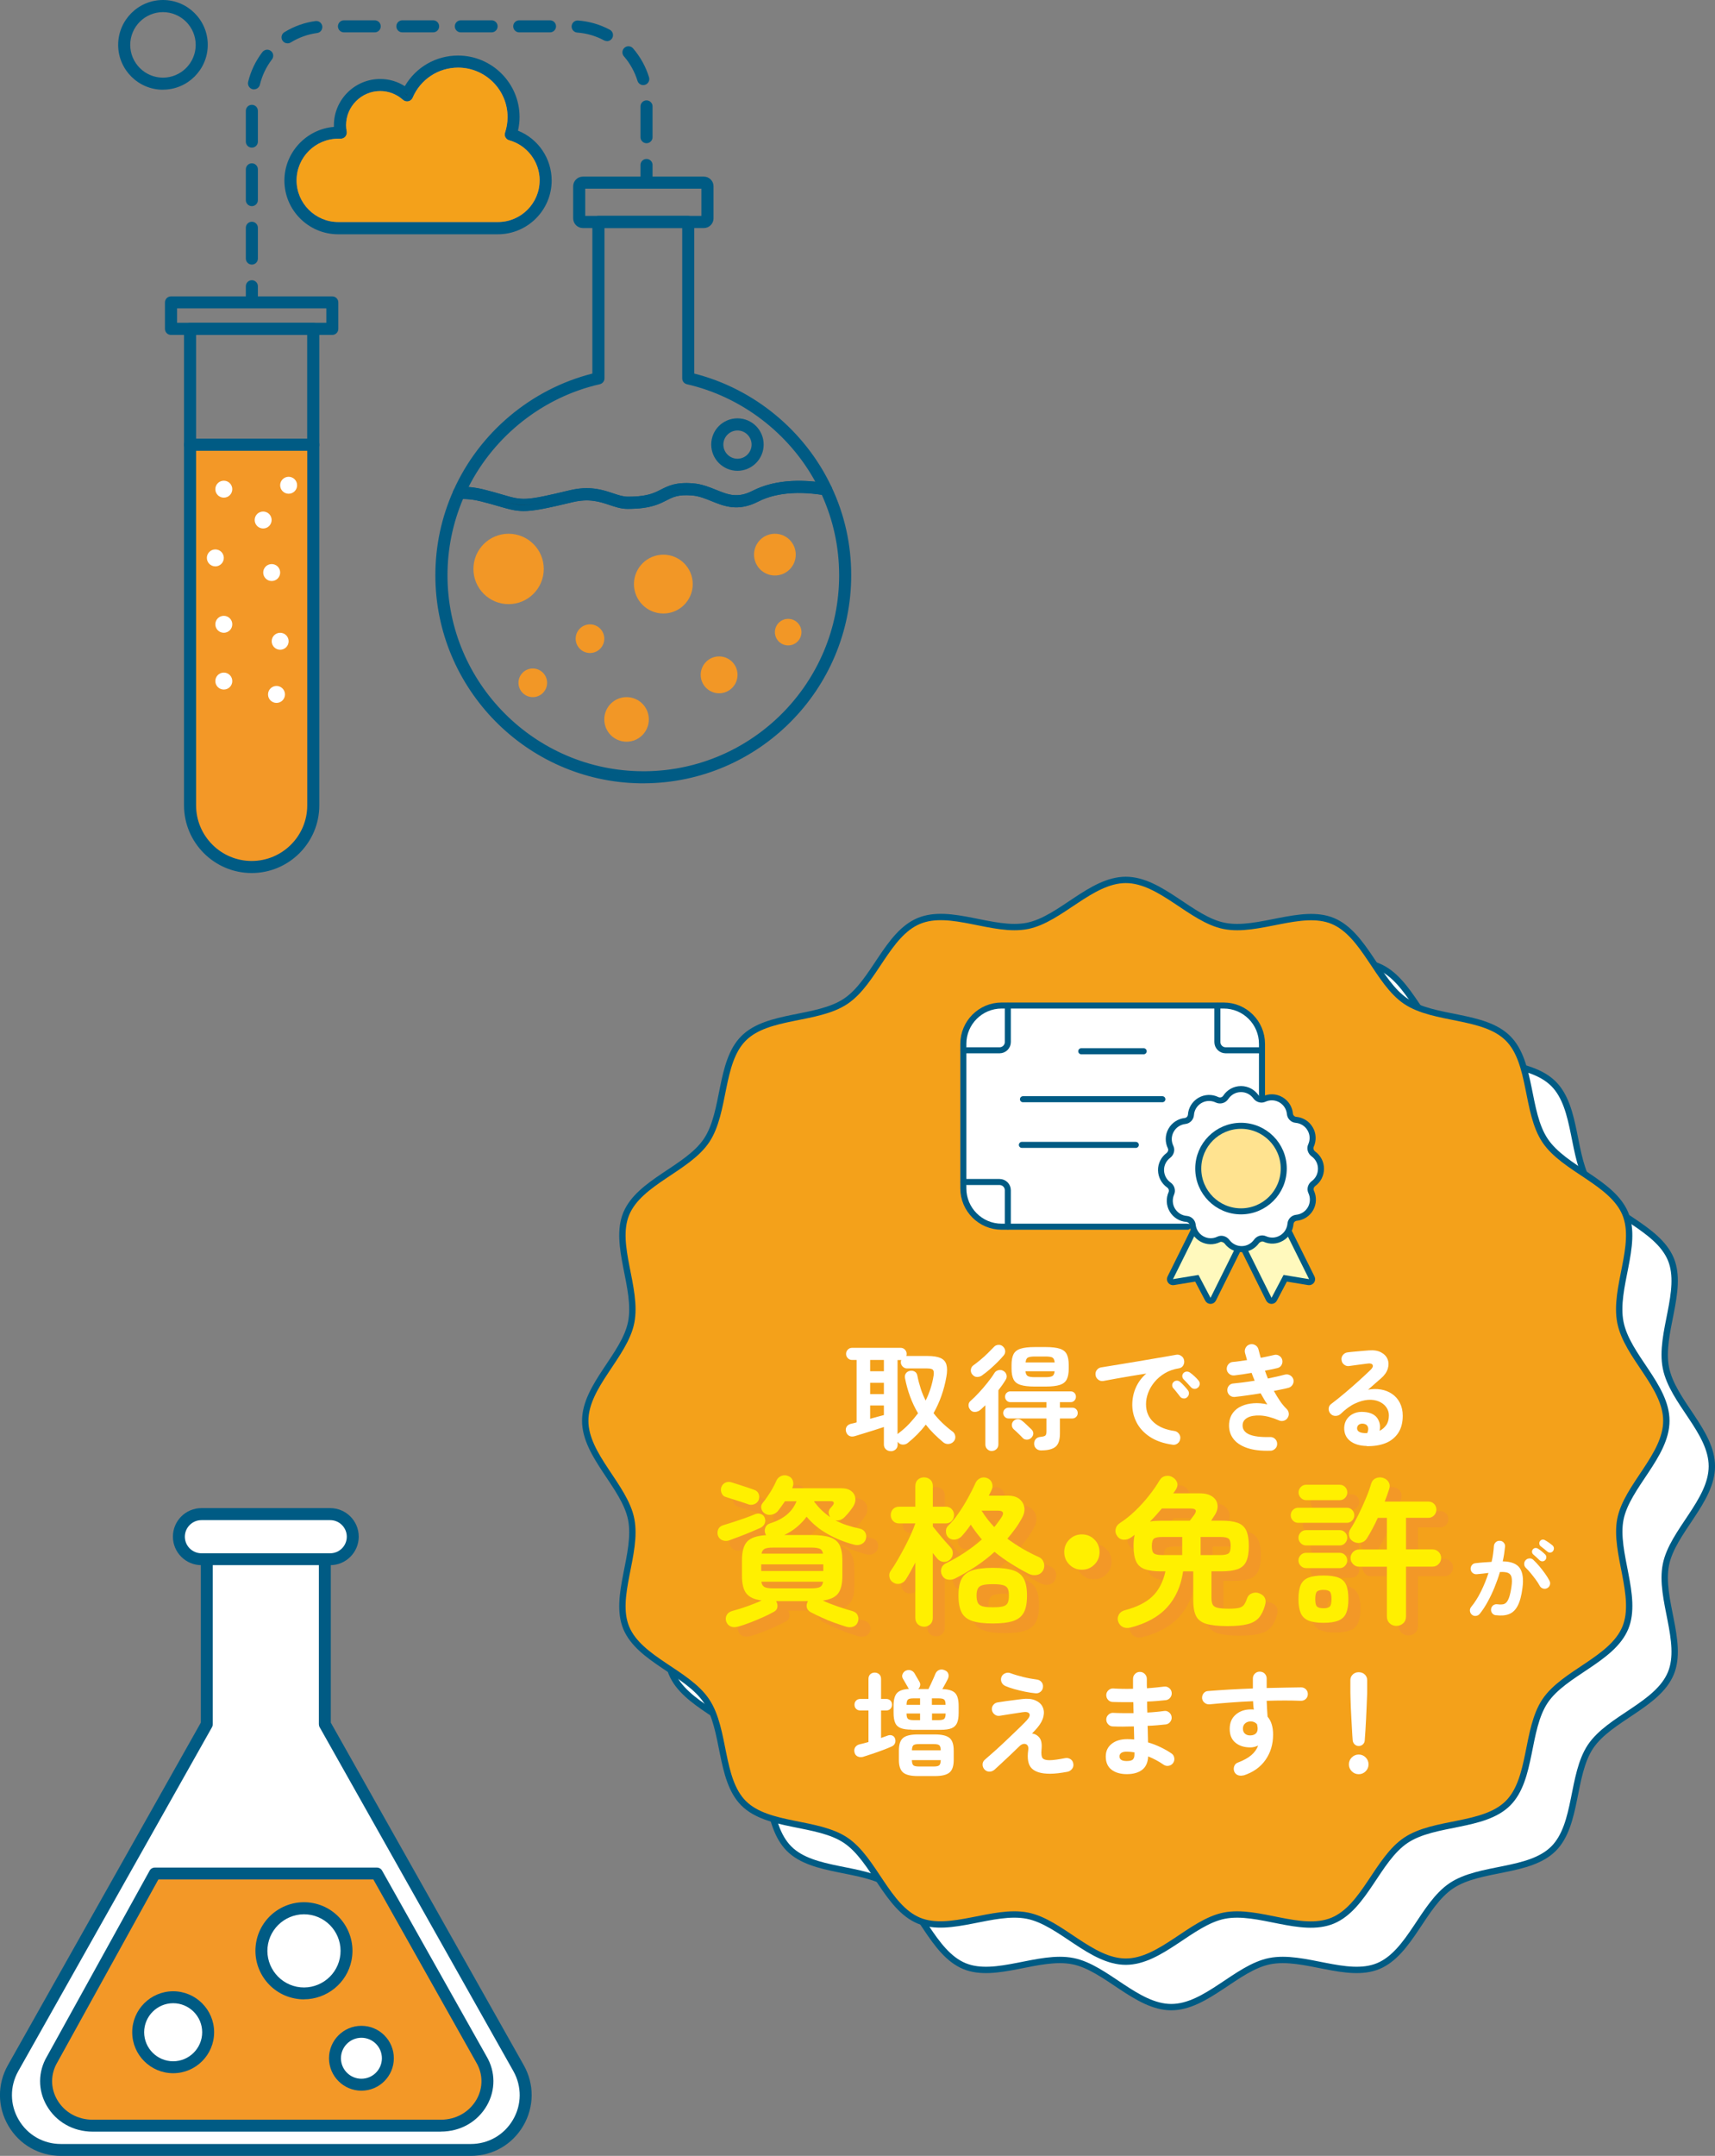 <?xml version="1.0" encoding="UTF-8"?>
<svg xmlns="http://www.w3.org/2000/svg" viewBox="0 0 267.2 335.69">
  <rect x="0" y="0" width="267.2" height="335.69" fill="#808080" stroke="none"/>
  <defs>
    <style>
      .cls-1 {
        fill: none;
        stroke-width: .99px;
      }

      .cls-1, .cls-2, .cls-3, .cls-4 {
        stroke: #005b84;
        stroke-miterlimit: 10;
      }

      .cls-2, .cls-3, .cls-4 {
        stroke-linecap: round;
        stroke-width: .94px;
      }

      .cls-2, .cls-5 {
        fill: #fff;
      }

      .cls-3 {
        fill: #fff9bd;
      }

      .cls-6 {
        fill: #f29726;
      }

      .cls-7 {
        fill: #005b84;
      }

      .cls-8 {
        isolation: isolate;
      }

      .cls-9 {
        fill: #2b2b2b;
      }

      .cls-10 {
        mix-blend-mode: multiply;
      }

      .cls-4 {
        fill: #ffe390;
      }

      .cls-11 {
        fill: #f39827;
      }

      .cls-12 {
        fill: #fff000;
      }

      .cls-13 {
        fill: #f4a11a;
      }
    </style>
  </defs>
  <g class="cls-8">
    <g id="_レイヤー_2" data-name="レイヤー 2">
      <g id="_レイヤー_1-2" data-name="レイヤー 1">
        <g>
          <g>
            <g>
              <path class="cls-9" d="M80.15,20.62c.21-.78.32-1.58.32-2.4,0-5.03-4.09-9.11-9.12-9.11-3.45,0-6.57,1.93-8.12,4.98-1.16-.86-2.56-1.33-4.01-1.33-3.71,0-6.73,3.02-6.73,6.73,0,.23.02.46.04.69-4.27.09-7.73,3.6-7.73,7.9s3.55,7.89,7.9,7.89h24.88c4.36,0,7.9-3.54,7.9-7.89,0-3.38-2.17-6.39-5.33-7.47ZM77.58,35.05h-24.88c-3.84,0-6.96-3.12-6.96-6.95s3.12-6.96,6.96-6.96h.38c.14,0,.27-.06.37-.17.08-.1.12-.25.09-.39-.07-.37-.1-.73-.1-1.08,0-3.19,2.6-5.79,5.79-5.79,1.42,0,2.79.53,3.87,1.49.11.1.26.14.42.1.15-.03.27-.13.33-.27,1.28-3.02,4.24-4.97,7.52-4.97,4.51,0,8.18,3.66,8.18,8.17,0,.87-.14,1.74-.42,2.56-.04.12-.03.25.03.38.07.11.17.19.29.23,3,.83,5.1,3.58,5.1,6.71,0,3.83-3.12,6.95-6.96,6.95Z"/>
              <path class="cls-7" d="M80.71,20.33c.15-.69.24-1.4.24-2.1,0-5.28-4.3-9.58-9.59-9.58-3.44,0-6.57,1.81-8.29,4.77-1.15-.74-2.46-1.12-3.84-1.12-3.97,0-7.21,3.24-7.21,7.21,0,.08,0,.16,0,.25-4.29.35-7.71,3.99-7.71,8.35,0,4.61,3.75,8.37,8.38,8.37h24.88c4.61,0,8.38-3.75,8.38-8.37,0-3.43-2.09-6.5-5.24-7.76ZM77.58,34.57h-24.88c-3.57,0-6.49-2.91-6.49-6.48s2.91-6.49,6.49-6.49h.38c.28,0,.55-.12.73-.34s.25-.5.21-.77c-.07-.35-.1-.67-.1-.99,0-2.93,2.39-5.32,5.32-5.32,1.31,0,2.57.49,3.55,1.37.23.2.54.28.84.22.29-.07.54-.27.66-.55,1.21-2.85,3.99-4.69,7.08-4.69,4.24,0,7.71,3.45,7.71,7.7,0,.82-.13,1.63-.39,2.41-.08.25-.07.51.06.74s.34.4.58.46c2.79.77,4.75,3.35,4.75,6.25,0,3.57-2.91,6.48-6.49,6.48ZM53,20.17c.02.16.05.33.08.49h-.38.36s-.06-.49-.06-.49ZM66.89,10.82c.49-.3,1.01-.55,1.56-.74-.55.19-1.07.44-1.56.74ZM79.75,20.99c-.06-.02-.11-.04-.18-.06.04-.11.07-.24.1-.35l-.09.34.17.07ZM65.94,11.49c-.3.24-.58.5-.85.78.25-.28.55-.55.85-.78ZM63.64,14.31c-.08.17-.17.35-.25.54-.14-.13-.29-.25-.44-.37l.44.33.25-.5Z"/>
              <path class="cls-13" d="M84.07,28.09c0,3.57-2.91,6.48-6.49,6.48h-24.88c-3.57,0-6.49-2.91-6.49-6.48s2.91-6.49,6.49-6.49h.38c.28,0,.55-.12.73-.34s.25-.5.21-.77c-.07-.35-.1-.67-.1-.99,0-2.93,2.39-5.32,5.32-5.32,1.31,0,2.57.49,3.55,1.37.23.2.54.28.84.22.29-.07.54-.27.66-.55,1.21-2.85,3.99-4.69,7.08-4.69,4.24,0,7.71,3.45,7.71,7.7,0,.82-.13,1.63-.39,2.41-.08.25-.07.51.06.74s.34.4.58.46c2.79.77,4.75,3.35,4.75,6.25Z"/>
            </g>
            <g>
              <path class="cls-9" d="M18.88,6.98c0-3.59,2.92-6.51,6.51-6.51s6.51,2.92,6.51,6.51-2.92,6.51-6.51,6.51-6.51-2.92-6.51-6.51ZM19.83,6.98c0,3.07,2.5,5.57,5.57,5.57s5.57-2.5,5.57-5.57-2.5-5.57-5.57-5.57-5.57,2.5-5.57,5.57Z"/>
              <path class="cls-7" d="M25.39,13.97c-3.85,0-6.98-3.13-6.98-6.98S21.54,0,25.39,0s6.98,3.13,6.98,6.98-3.13,6.98-6.98,6.98ZM19.35,6.98c0,3.33,2.71,6.04,6.04,6.04s6.04-2.71,6.04-6.04c0,3.33-2.71,6.04-6.04,6.04s-6.04-2.71-6.04-6.04ZM25.39,1.89c-2.81,0-5.1,2.29-5.1,5.1s2.29,5.1,5.1,5.1,5.1-2.29,5.1-5.1-2.29-5.1-5.1-5.1Z"/>
            </g>
            <g>
              <path class="cls-9" d="M77.9,78.39c-.77-.22-1.69-.49-2.9-.79-1.2-.3-2.33-.42-3.46-.36-.16.02-.32-.07-.41-.2-.09-.14-.11-.31-.04-.46,4.03-9.02,12.12-15.73,21.68-18.02v-23.98c0-.26.21-.47.47-.47h14c.26,0,.47.21.47.47v23.98c9.32,2.24,17.31,8.74,21.42,17.45.08.16.06.35-.05.49-.11.14-.28.21-.46.18-2.98-.51-7.25-.75-10.7,1.03-2.93,1.51-4.94.69-6.88-.1-1-.4-2.03-.82-3.19-.92-2.25-.18-3.15.28-4.2.81-.83.42-1.78.9-3.46,1.13-.74.1-1.51.14-2.4.14-.96,0-1.81-.29-2.72-.6-1.53-.51-3.26-1.08-5.98-.43-4.05.97-6.01,1.37-7.51,1.37-1.23,0-2.15-.27-3.67-.71ZM95.36,77.27c.87.29,1.62.54,2.43.55.81,0,1.57-.04,2.27-.13,1.52-.21,2.35-.63,3.16-1.04,1.12-.57,2.18-1.11,4.7-.91,1.31.1,2.41.55,3.47.98,1.9.77,3.54,1.44,6.09.13,3.34-1.72,7.35-1.68,10.39-1.26-4.15-8.16-11.84-14.19-20.75-16.22-.22-.05-.37-.24-.37-.46v-23.88h-13.05v23.88c0,.22-.15.41-.37.46-9.19,2.09-17.02,8.38-21.08,16.9.97.02,1.97.15,2.97.4,1.22.31,2.15.58,2.93.8,3.23.94,3.56,1.04,10.71-.67.95-.23,1.79-.32,2.54-.32,1.64,0,2.89.42,3.96.77Z"/>
              <path class="cls-7" d="M81.57,79.57c-1.3,0-2.24-.28-3.81-.73h0c-.76-.22-1.68-.49-2.88-.79-1.14-.29-2.23-.4-3.33-.35-.3.03-.63-.13-.82-.41-.18-.27-.22-.62-.08-.92,4.03-9.01,12.1-15.79,21.64-18.2v-23.61c0-.52.42-.94.94-.94h14c.52,0,.94.42.94.94v23.61c9.3,2.35,17.27,8.91,21.37,17.62.15.32.11.69-.1.97-.22.28-.56.42-.91.36-2.91-.5-7.07-.73-10.41.98-3.13,1.61-5.33.71-7.27-.08-.97-.39-1.96-.8-3.05-.88-2.12-.17-2.93.24-3.94.76-.87.44-1.85.94-3.61,1.18-.72.1-1.48.14-2.46.15-1.03,0-1.93-.3-2.87-.62-1.47-.49-3.14-1.04-5.72-.42-4,.96-6.05,1.38-7.62,1.38ZM78.27,78.01c1.86.54,2.79.77,4.74.52-1.89.24-2.88.02-4.74-.52ZM97.6,78.29c.07,0,.11-.01.2,0-.09.03-.13,0-.2,0ZM118.12,77.07c-.14.07-.28.13-.43.21-1.06.54-1.98.77-2.82.79.84-.02,1.76-.25,2.82-.79.14-.07.28-.14.43-.21ZM101.84,77.77c-.06.02-.12.04-.18.06.06-.02.12-.04.18-.06ZM73,75.84c.77.06,1.56.19,2.35.38,1.23.31,2.17.58,2.95.81,3.18.93,3.44,1,10.46-.68.92-.22,1.79-.33,2.65-.33,1.71,0,3.03.44,4.1.8l-.14.45.15-.45h0c.83.28,1.55.52,2.28.52.84,0,1.55-.04,2.2-.13,1.44-.2,2.2-.58,3-.99,1.13-.57,2.3-1.17,4.95-.96,1.38.11,2.51.57,3.61,1.01,1.87.76,3.34,1.36,5.7.15,3.18-1.63,6.92-1.71,9.77-1.41-4.16-7.62-11.58-13.26-20.01-15.18-.43-.1-.73-.48-.73-.92v-23.41h-12.11v23.41c0,.44-.3.82-.74.92-8.77,1.99-16.36,7.95-20.44,16ZM94.49,77.48c.06.02.12.04.19.06-.06-.02-.12-.04-.19-.06ZM74.53,77c.2.04.39.09.59.14.42.1.8.21,1.16.3-.36-.1-.74-.2-1.16-.3-.2-.05-.39-.09-.59-.14ZM90.53,77.01c-.5.05-1.02.13-1.55.26-.09.02-.17.04-.26.06.08-.02.17-.04.25-.06.55-.13,1.07-.22,1.55-.26ZM109.41,76.5c.62.18,1.21.42,1.79.65.12.05.23.09.34.14-.11-.05-.23-.09-.34-.14-.58-.23-1.17-.48-1.8-.66ZM106.89,76.17c-1.4,0-2.21.29-2.97.66.82-.39,1.74-.7,3.39-.65-.15,0-.28,0-.42,0ZM72.07,76.75c.23,0,.45,0,.67.02-.16,0-.33-.02-.49-.02h-.72s0,0-.01.01c.18,0,.37-.01.55-.01ZM127.62,76.04c.37.05.73.1,1.07.16,0,0,0-.01,0-.02l-.88-.12c-.06,0-.12-.02-.19-.02ZM91.18,59.46c-7.98,2.41-14.78,7.99-18.71,15.36,3.94-7.37,10.76-12.96,18.71-15.36ZM107.91,59.08c7.85,1.98,14.8,7.1,19.08,14-4.28-6.9-11.19-12.01-19.08-14ZM107.23,34.57v24.35c.1.02.19.04.29.07l-.29-.07v-24.35ZM93.23,58.92l-.2.05c.07-.01.13-.03.2-.05h0Z"/>
            </g>
            <g>
              <path class="cls-9" d="M89.77,34v-4.99c0-.57.47-1.04,1.04-1.04h18.85c.57,0,1.04.47,1.04,1.04v4.99c0,.57-.47,1.04-1.04,1.04h-18.85c-.57,0-1.04-.47-1.04-1.04ZM90.81,28.91c-.05,0-.1.04-.1.1v4.99c0,.05.04.1.1.1h18.85c.05,0,.1-.04.1-.1v-4.99c0-.05-.04-.1-.1-.1h-18.85Z"/>
              <path class="cls-7" d="M109.66,35.51h-18.85c-.83,0-1.51-.68-1.51-1.51v-4.99c0-.83.68-1.51,1.51-1.51h18.85c.83,0,1.51.68,1.51,1.51v4.99c0,.83-.68,1.51-1.51,1.51ZM90.24,34c0,.31.25.57.57.57h18.85c.31,0,.57-.25.57-.57v-4.99,4.99c0,.31-.25.57-.57.57h-18.85c-.31,0-.57-.25-.57-.57ZM91.18,33.62h18.1v-4.24h-18.1v4.24Z"/>
            </g>
            <g>
              <path class="cls-9" d="M100.12,121.51c-17.54-.06-31.82-14.38-31.82-31.92,0-4.52.93-8.9,2.78-13.01.07-.16.23-.27.41-.28,1.21-.06,2.47.07,3.74.39,1.22.31,2.15.58,2.93.8,3.23.94,3.56,1.04,10.71-.67,2.99-.72,4.93-.06,6.5.46.87.29,1.62.54,2.43.55.81,0,1.57-.04,2.27-.13,1.52-.21,2.35-.63,3.16-1.04,1.12-.57,2.18-1.11,4.7-.91,1.31.1,2.41.55,3.47.98,1.9.77,3.54,1.44,6.09.13,3.69-1.89,8.18-1.65,11.3-1.12.15.03.28.12.35.26,2.02,4.28,3.04,8.85,3.04,13.58,0,17.6-14.32,31.93-31.93,31.93,0,0-.11,0-.11,0ZM117.91,77.69c-2.93,1.51-4.94.69-6.88-.1-1-.4-2.03-.82-3.19-.92-2.25-.18-3.15.28-4.2.81-.83.42-1.78.9-3.46,1.13-.74.1-1.51.14-2.4.14-.96,0-1.81-.29-2.72-.6-1.53-.51-3.26-1.08-5.98-.43-7.38,1.77-7.82,1.64-11.19.66-.77-.22-1.69-.49-2.9-.79-1.1-.28-2.14-.39-3.17-.37-1.71,3.92-2.58,8.08-2.58,12.36,0,17.02,13.85,30.92,30.88,30.98v.47s.11-.47.11-.47c17.08,0,30.98-13.9,30.98-30.98,0-4.51-.96-8.87-2.85-12.96-2.96-.48-7.1-.66-10.46,1.07Z"/>
              <path class="cls-7" d="M99.65,121.97c-17.59-.31-31.82-14.75-31.82-32.39,0-4.58.95-9.03,2.82-13.21.14-.33.46-.54.82-.56,1.24-.07,2.54.07,3.88.4,1.23.31,2.17.58,2.95.81,3.18.93,3.44,1,10.46-.68,3.11-.75,5.13-.07,6.75.47.85.28,1.56.52,2.29.53.84,0,1.55-.04,2.2-.13,1.44-.2,2.2-.58,3-.99,1.13-.57,2.3-1.17,4.95-.96,1.38.11,2.51.57,3.61,1.01,1.87.76,3.34,1.36,5.7.15,3.8-1.95,8.4-1.71,11.59-1.16.31.05.56.25.69.53,2.05,4.34,3.08,8.98,3.08,13.78,0,17.81-14.45,32.31-32.24,32.4h-.74ZM68.78,89.9c.17,16.98,13.91,30.82,30.87,31.12h0c-16.96-.31-30.7-14.15-30.87-31.12ZM72.14,77.69c-1.6,3.78-2.42,7.78-2.42,11.89,0,16.76,13.64,30.45,30.41,30.51h.47c16.66-.19,30.14-13.8,30.14-30.51,0-4.36-.91-8.57-2.7-12.53-2.82-.43-6.75-.57-9.92,1.06h0c-3.13,1.6-5.33.71-7.27-.08-.97-.39-1.96-.8-3.05-.88-2.12-.17-2.93.24-3.94.76-.87.44-1.85.94-3.61,1.18-.72.1-1.48.14-2.46.15-1.03,0-1.93-.3-2.87-.62-1.47-.49-3.14-1.04-5.72-.42-7.26,1.74-7.9,1.68-11.43.65-.76-.22-1.68-.49-2.88-.79-.94-.24-1.84-.35-2.75-.36ZM131.49,93.09s0,0,0,0t0,0ZM131.69,89.74c0,1.13-.07,2.24-.19,3.34.12-1.1.19-2.21.19-3.34ZM131.69,89.71v.02-.02ZM68.78,89.56h0s0,0,0,0ZM131.69,89.57h0s0,0,0,0ZM68.78,89.55h0s0,0,0,0ZM131.69,89.55h0s0,0,0,0ZM68.78,89.54h0s0,0,0,0ZM131.69,89.54h0s0,0,0,0ZM68.78,89.53h0s0,0,0,0ZM131.69,89.52h0s0,0,0,0ZM68.78,89.51h0s0,0,0,0ZM131.69,89.51h0s0,0,0,0ZM68.78,89.5h0s0,0,0,0ZM131.69,89.5h0s0,0,0,0ZM68.78,89.49h0s0,0,0,0ZM131.69,89.48h0s0,0,0,0ZM68.78,89.47h0s0,0,0,0ZM131.69,89.47h0s0,0,0,0ZM68.78,89.46s0,0,0,0c0,0,0,0,0,0ZM131.69,89.46s0,0,0,0c0,0,0,0,0,0ZM68.78,89.45h0s0,0,0,0ZM131.69,89.44h0s0,0,0,0ZM68.78,89.43h0s0,0,0,0ZM131.69,89.43h0s0,0,0,0ZM68.78,89.42h0s0,0,0,0ZM131.69,89.42h0s0,0,0,0ZM68.78,89.41h0s0,0,0,0ZM131.69,89.4h0s0,0,0,0ZM68.78,89.39h0s0,0,0,0ZM131.69,89.39h0s0,0,0,0ZM68.78,89.38h0s0,0,0,0ZM131.69,89.38h0s0,0,0,0ZM68.78,89.37s0,0,0,0c0,0,0,0,0,0ZM131.69,89.36h0s0,0,0,0ZM68.78,89.36h0s0,0,0,0ZM68.78,89.34h0s0,0,0,0ZM131.69,89.35h0s0,0,0,0ZM68.78,89.33h0s0,0,0,0ZM131.69,89.33h0s0,0,0,0ZM68.78,89.32h0s0,0,0,0ZM131.69,89.32h0s0,0,0,0ZM68.78,89.3s0,0,0,.01c0,0,0,0,0-.01ZM131.69,89.31s0,0,0,0c0,0,0,0,0,0ZM68.78,89.29h0s0,0,0,0ZM131.69,89.29h0s0,0,0,0ZM68.99,85.88c-.13,1.12-.2,2.26-.21,3.41.01-1.15.08-2.28.21-3.41ZM131.69,89.28h0s0,0,0,0ZM131.69,89.27h0s0,0,0,0ZM131.69,89.25h0s0,0,0,0ZM131.69,89.24h0s0,0,0,0ZM131.69,89.23h0s0,0,0,0ZM131.69,89.21h0s0,0,0,0ZM131.69,89.2h0ZM131.69,89.17h0s0,0,0,0ZM68.99,85.87s0,0,0,.01c0,0,0,0,0-.01ZM69,85.86s0,0,0,0c0,0,0,0,0,0ZM69,85.85s0,0,0,0c0,0,0,0,0,0ZM78.24,78c2.49.72,3.31.91,7.08.11-3.65.77-4.58.61-7.08-.11ZM97.6,78.29c.07,0,.12,0,.2,0-.09.03-.13,0-.2,0ZM124.13,75.83c-2.15.04-4.42.41-6.44,1.45-1.06.55-1.99.77-2.83.79.85-.02,1.77-.25,2.83-.79,2.02-1.04,4.3-1.41,6.44-1.45ZM72.05,76.75c1.02,0,2.03.13,3.07.39.42.11.81.21,1.17.3-.36-.1-.75-.2-1.17-.3-1.15-.29-2.29-.42-3.35-.39h.06c.08,0,.15,0,.23,0ZM89.69,77.13c-.23.04-.47.09-.71.15-.1.02-.19.05-.29.07.09-.02.19-.05.29-.07.25-.06.48-.11.71-.15ZM109.41,76.5c.62.18,1.21.42,1.79.66.11.05.23.09.34.14-.11-.05-.23-.09-.34-.14-.58-.24-1.17-.48-1.8-.66ZM106.89,76.17c-1.4,0-2.21.29-2.97.66.82-.39,1.74-.7,3.39-.65-.15,0-.28,0-.42,0Z"/>
            </g>
            <g>
              <path class="cls-9" d="M111.29,69.23c0-1.99,1.62-3.61,3.61-3.61s3.61,1.62,3.61,3.61-1.62,3.61-3.61,3.61-3.61-1.62-3.61-3.61ZM112.23,69.23c0,1.47,1.2,2.67,2.67,2.67s2.67-1.2,2.67-2.67-1.2-2.67-2.67-2.67-2.67,1.2-2.67,2.67Z"/>
              <path class="cls-7" d="M114.9,73.31c-2.25,0-4.09-1.83-4.09-4.09s1.83-4.08,4.09-4.08,4.08,1.83,4.08,4.08-1.83,4.09-4.08,4.09ZM111.76,69.23c0,1.73,1.41,3.14,3.14,3.14s3.14-1.41,3.14-3.14c0,1.73-1.41,3.14-3.14,3.14s-3.14-1.41-3.14-3.14ZM114.9,67.03c-1.21,0-2.2.99-2.2,2.2s.99,2.2,2.2,2.2,2.2-.99,2.2-2.2-.99-2.2-2.2-2.2Z"/>
            </g>
            <path class="cls-6" d="M117.48,86.36c0,1.79,1.45,3.25,3.25,3.25s3.25-1.45,3.25-3.25-1.45-3.25-3.25-3.25-3.25,1.45-3.25,3.25Z"/>
            <circle class="cls-6" cx="112.04" cy="105.08" r="2.87"/>
            <circle class="cls-6" cx="103.35" cy="90.95" r="4.58"/>
            <path class="cls-6" d="M94.15,112.02c0,1.92,1.55,3.47,3.47,3.47s3.47-1.55,3.47-3.47-1.55-3.47-3.47-3.47-3.47,1.55-3.47,3.47Z"/>
            <circle class="cls-6" cx="79.24" cy="88.59" r="5.48"/>
            <circle class="cls-6" cx="83.01" cy="106.32" r="2.23"/>
            <circle class="cls-6" cx="91.92" cy="99.45" r="2.23"/>
            <path class="cls-6" d="M120.73,98.43c0,1.14.93,2.07,2.07,2.07s2.07-.93,2.07-2.07-.93-2.07-2.07-2.07-2.07.93-2.07,2.07Z"/>
            <g>
              <path class="cls-9" d="M26.17,51.21v-4.12c0-.26.21-.47.47-.47h25.13c.26,0,.47.21.47.47v4.12c0,.26-.21.47-.47.47h-25.13c-.26,0-.47-.21-.47-.47ZM51.3,47.55h-24.19v3.18h24.19v-3.18Z"/>
              <path class="cls-7" d="M51.77,52.15h-25.13c-.52,0-.94-.42-.94-.94v-4.12c0-.52.42-.94.94-.94h25.13c.52,0,.94.42.94.94v4.12c0,.52-.42.94-.94.94ZM26.17,51.21h.47s0,0,0,0h-.47ZM51.77,51.21v-4.12,4.12ZM27.59,50.26h23.25v-2.24h-23.25v2.24Z"/>
            </g>
            <g>
              <path class="cls-9" d="M29.14,69.25v-18.04c0-.26.21-.47.47-.47h19.2c.26,0,.47.21.47.47v18.04c0,.26-.21.47-.47.47h-19.2c-.26,0-.47-.21-.47-.47ZM48.33,51.68h-18.25v17.1h18.25v-17.1Z"/>
              <path class="cls-7" d="M48.81,70.19h-19.2c-.52,0-.94-.42-.94-.94v-18.04c0-.52.42-.94.94-.94h19.2c.52,0,.94.42.94.94v18.04c0,.52-.42.94-.94.94ZM29.14,69.25h.47s0,0,0,0h-.47ZM48.81,69.25v-18.04,18.04ZM30.55,68.3h17.31v-16.15h-17.31v16.15Z"/>
            </g>
            <path class="cls-11" d="M39.21,69.25h9.6v56.15c0,5.3-4.3,9.6-9.6,9.6s-9.6-4.3-9.6-9.6v-56.15h9.6Z"/>
            <g>
              <path class="cls-9" d="M29.14,125.4v-56.15c0-.26.21-.47.47-.47h19.2c.26,0,.47.21.47.47v56.15c0,5.55-4.52,10.07-10.07,10.07s-10.07-4.52-10.07-10.07ZM30.08,69.72v55.68c0,5.03,4.09,9.13,9.13,9.13s9.13-4.09,9.13-9.13v-55.68h-18.25Z"/>
              <path class="cls-7" d="M39.21,135.94c-5.81,0-10.54-4.73-10.54-10.54v-56.15c0-.52.42-.94.94-.94h19.2c.52,0,.94.42.94.94v56.15c0,5.81-4.73,10.54-10.54,10.54ZM29.61,125.4c0,5.29,4.31,9.6,9.6,9.6s9.6-4.31,9.6-9.6v-56.15,56.15c0,5.29-4.31,9.6-9.6,9.6s-9.6-4.31-9.6-9.6ZM30.55,70.19v55.21c0,4.77,3.88,8.66,8.66,8.66s8.66-3.88,8.66-8.66v-55.21h-17.31Z"/>
            </g>
            <path class="cls-5" d="M36.19,76.17c0,.73-.59,1.32-1.32,1.32s-1.32-.59-1.32-1.32.59-1.32,1.32-1.32,1.32.59,1.32,1.32Z"/>
            <path class="cls-5" d="M42.32,80.97c0,.73-.59,1.32-1.32,1.32s-1.32-.59-1.32-1.32.59-1.32,1.32-1.32,1.32.59,1.32,1.32Z"/>
            <path class="cls-5" d="M46.29,75.56c0,.73-.59,1.32-1.32,1.32s-1.32-.59-1.32-1.32.59-1.32,1.32-1.32,1.32.59,1.32,1.32Z"/>
            <path class="cls-5" d="M34.87,86.87c0,.73-.59,1.32-1.32,1.32s-1.32-.59-1.32-1.32.59-1.32,1.32-1.32,1.32.59,1.32,1.32Z"/>
            <path class="cls-5" d="M43.65,89.15c0,.73-.59,1.32-1.32,1.32s-1.32-.59-1.32-1.32.59-1.32,1.32-1.32,1.32.59,1.32,1.32Z"/>
            <path class="cls-5" d="M44.97,99.85c0,.73-.59,1.32-1.32,1.32s-1.32-.59-1.32-1.32.59-1.32,1.32-1.32,1.32.59,1.32,1.32Z"/>
            <path class="cls-5" d="M36.19,106.05c0,.73-.59,1.32-1.32,1.32s-1.32-.59-1.32-1.32.59-1.32,1.32-1.32,1.32.59,1.32,1.32Z"/>
            <path class="cls-5" d="M44.4,108.13c0,.73-.59,1.32-1.32,1.32s-1.32-.59-1.32-1.32.59-1.32,1.32-1.32,1.32.59,1.32,1.32Z"/>
            <path class="cls-5" d="M36.19,97.21c0,.73-.59,1.32-1.32,1.32s-1.32-.59-1.32-1.32.59-1.32,1.32-1.32,1.32.59,1.32,1.32Z"/>
            <g>
              <g>
                <path class="cls-9" d="M39.24,47.4c.26,0,.47-.21.47-.47v-2.36c0-.26-.21-.47-.47-.47s-.47.21-.47.47v2.36c0,.26.21.47.47.47Z"/>
                <path class="cls-7" d="M39.24,47.87c-.52,0-.94-.42-.94-.94v-2.36c0-.52.42-.94.94-.94s.94.42.94.94v2.36c0,.52-.42.94-.94.94ZM39.24,46.93v.47-.47s0,0,0,0Z"/>
              </g>
              <g>
                <path class="cls-9" d="M38.77,40.26v-4.79c0-.26.21-.47.47-.47s.47.21.47.47v4.79c0,.26-.21.47-.47.47s-.47-.21-.47-.47ZM38.77,31.15v-4.79c0-.26.21-.47.47-.47s.47.21.47.47v4.79c0,.26-.21.47-.47.47s-.47-.21-.47-.47ZM38.77,22.05v-4.79c0-.26.21-.47.47-.47s.47.21.47.47v4.79c0,.26-.21.47-.47.47s-.47-.21-.47-.47ZM100.26,21.35v-4.79c0-.26.21-.47.47-.47s.47.21.47.47v4.79c0,.26-.21.47-.47.47s-.47-.21-.47-.47ZM39.46,13.43c-.25-.06-.41-.32-.35-.57.4-1.63,1.11-3.13,2.13-4.47.16-.21.45-.25.66-.09.21.16.25.45.09.66-.94,1.23-1.6,2.62-1.97,4.12-.05.22-.24.36-.46.36-.04,0-.07,0-.11-.01ZM99.76,12.44c-.46-1.47-1.2-2.82-2.21-3.99-.17-.2-.15-.5.05-.66.2-.17.49-.15.67.05,1.1,1.27,1.9,2.73,2.4,4.33.08.25-.06.51-.31.59-.05.01-.09.02-.14.02-.2,0-.39-.13-.45-.33ZM44.4,6.05c-.14-.22-.07-.51.15-.65,1.43-.88,3-1.44,4.66-1.67.25-.03.5.14.53.4.04.26-.14.5-.4.53-1.53.21-2.98.73-4.3,1.54-.08.05-.16.07-.25.07-.16,0-.31-.08-.4-.22ZM94.34,5.88c-1.36-.73-2.84-1.16-4.38-1.28-.26-.02-.45-.25-.43-.51.02-.26.25-.45.51-.43,1.67.13,3.27.6,4.75,1.39.23.12.32.41.19.64-.09.16-.25.25-.42.25-.08,0-.15-.02-.22-.06ZM53.12,4.09c0-.26.21-.47.47-.47h4.79c.26,0,.47.21.47.47s-.21.47-.47.47h-4.79c-.26,0-.47-.21-.47-.47ZM62.22,4.09c0-.26.21-.47.47-.47h4.79c.26,0,.47.21.47.47s-.21.47-.47.47h-4.79c-.26,0-.47-.21-.47-.47ZM71.32,4.09c0-.26.21-.47.47-.47h4.79c.26,0,.47.21.47.47s-.21.47-.47.47h-4.79c-.26,0-.47-.21-.47-.47ZM80.43,4.09c0-.26.21-.47.47-.47h4.79c.26,0,.47.21.47.47s-.21.47-.47.47h-4.79c-.26,0-.47-.21-.47-.47Z"/>
                <path class="cls-7" d="M39.24,41.2c-.52,0-.94-.42-.94-.94v-4.79c0-.52.42-.94.94-.94s.94.42.94.94v4.79c0,.52-.42.94-.94.94ZM38.77,40.26h.47s0,0,0,0h-.47ZM39.24,32.1c-.52,0-.94-.42-.94-.94v-4.79c0-.52.42-.94.94-.94s.94.42.94.94v4.79c0,.52-.42.94-.94.94ZM38.77,31.15h.47s0,0,0,0h-.47ZM39.24,22.99c-.52,0-.94-.42-.94-.94v-4.79c0-.52.42-.94.94-.94s.94.42.94.94v4.79c0,.52-.42.94-.94.94ZM38.77,22.05h.47s0,0,0,0h-.47ZM100.73,22.3c-.52,0-.94-.42-.94-.94v-4.79c0-.52.42-.94.94-.94s.94.42.94.94v4.79c0,.52-.42.94-.94.94ZM100.26,21.35h.47s0,0,0,0h-.47ZM39.57,13.92c-.08,0-.15,0-.22-.03-.24-.06-.45-.21-.58-.43-.13-.22-.17-.47-.11-.71.41-1.69,1.16-3.25,2.22-4.64.32-.41.91-.49,1.32-.18.2.15.33.38.36.62.03.25-.03.5-.19.7-.9,1.18-1.53,2.51-1.88,3.94-.1.42-.48.72-.92.72ZM41.62,8.68c-.74.97-1.31,2.02-1.71,3.15.4-1.13.97-2.18,1.71-3.15ZM100.22,13.25c-.42,0-.78-.27-.9-.67h0c-.44-1.41-1.15-2.7-2.12-3.82-.34-.39-.29-.99.1-1.33.39-.34.99-.29,1.33.1,1.14,1.33,1.98,2.84,2.49,4.5.07.24.05.5-.07.72-.12.22-.32.39-.56.46-.09.03-.18.04-.28.04ZM100.22,12.3l-.45.14.45-.14h0ZM97.91,8.14c.84.98,1.51,2.07,1.98,3.25-.47-1.18-1.14-2.27-1.98-3.25ZM44.8,6.75c-.33,0-.63-.17-.8-.45-.13-.21-.17-.47-.11-.71.06-.25.21-.45.42-.58,1.49-.91,3.12-1.5,4.84-1.73.52-.07.99.29,1.06.8.03.25-.03.5-.18.7-.15.2-.37.33-.62.36-1.47.2-2.85.7-4.11,1.47-.15.09-.32.14-.49.14ZM44.8,5.81l-.4.25.4-.25s0,0,0,0ZM49.28,4.2c-.93.13-1.83.37-2.69.71.86-.34,1.76-.58,2.69-.71ZM94.57,6.4c-.16,0-.31-.04-.45-.11-1.3-.7-2.71-1.11-4.19-1.22-.52-.04-.91-.5-.87-1.01.04-.51.48-.91,1.01-.87,1.74.14,3.4.62,4.94,1.44.46.24.63.82.39,1.28-.17.31-.49.5-.83.5ZM90,4.13c.63.05,1.26.15,1.86.3-.61-.15-1.23-.25-1.86-.3ZM85.69,5.04h-4.79c-.52,0-.94-.42-.94-.94s.42-.94.94-.94h4.79c.52,0,.94.42.94.94s-.42.94-.94.94ZM80.43,4.09h.47s0,0,0,0h-.47ZM76.59,5.04h-4.79c-.52,0-.94-.42-.94-.94s.42-.94.94-.94h4.79c.52,0,.94.42.94.94s-.42.94-.94.94ZM71.32,4.09h.47s0,0,0,0h-.47ZM67.48,5.04h-4.79c-.52,0-.94-.42-.94-.94s.42-.94.94-.94h4.79c.52,0,.94.42.94.94s-.42.94-.94.94ZM62.22,4.09h.47s0,0,0,0h-.47ZM58.38,5.04h-4.79c-.52,0-.94-.42-.94-.94s.42-.94.94-.94h4.79c.52,0,.94.42.94.94s-.42.94-.94.94ZM53.12,4.09h.47s0,0,0,0h-.47Z"/>
              </g>
              <g>
                <path class="cls-9" d="M100.73,28.52c.26,0,.47-.21.47-.47v-2.36c0-.26-.21-.47-.47-.47s-.47.21-.47.47v2.36c0,.26.21.47.47.47Z"/>
                <path class="cls-7" d="M100.73,28.99c-.52,0-.94-.42-.94-.94v-2.36c0-.52.42-.94.94-.94s.94.42.94.94v2.36c0,.52-.42.94-.94.94ZM100.73,28.05v.47-.47s0,0,0,0Z"/>
              </g>
            </g>
          </g>
          <g>
            <g>
              <path class="cls-5" d="M80.79,322.02l-30.18-53.55v-28.68h-18.39v28.68l-30.18,53.55c-3.21,5.69.91,12.73,7.44,12.73h63.87c6.54,0,10.65-7.04,7.44-12.73Z"/>
              <path class="cls-7" d="M73.35,335.69H9.48c-3.4,0-6.46-1.75-8.18-4.69-1.72-2.94-1.74-6.46-.07-9.43l30.06-53.34v-28.43c0-.51.42-.93.93-.93h18.39c.51,0,.93.42.93.93v28.43l30.06,53.34h0c1.67,2.97,1.64,6.49-.07,9.43-1.72,2.94-4.77,4.69-8.18,4.69ZM33.15,240.73v27.75c0,.16-.04.32-.12.46l-30.18,53.55c-1.34,2.38-1.32,5.22.06,7.58,1.38,2.36,3.84,3.77,6.57,3.77h63.87c2.73,0,5.19-1.41,6.57-3.77,1.38-2.36,1.4-5.19.06-7.58l-30.18-53.55c-.08-.14-.12-.3-.12-.46v-27.75h-16.53Z"/>
            </g>
            <g>
              <path class="cls-11" d="M75,320.67l-16.28-28.94H24.12l-16,28.94c-2.72,4.61.77,10.32,6.32,10.32h54.24c5.55,0,9.04-5.7,6.32-10.32Z"/>
              <path class="cls-7" d="M68.68,331.92H14.44c-3.04,0-5.72-1.53-7.18-4.08-1.37-2.4-1.35-5.25.06-7.64l15.99-28.92c.16-.3.48-.48.81-.48h34.6c.34,0,.65.18.81.47l16.28,28.93c1.4,2.38,1.42,5.23.06,7.63-1.46,2.56-4.14,4.08-7.18,4.08ZM24.67,292.66l-15.73,28.46c-1.08,1.82-1.09,3.98-.06,5.79,1.12,1.97,3.2,3.15,5.56,3.15h54.24c2.36,0,4.44-1.18,5.57-3.15,1.03-1.81,1.02-3.97-.05-5.77,0,0,0-.01-.01-.02l-16.02-28.47H24.67Z"/>
            </g>
            <g>
              <path class="cls-5" d="M51.45,242.78h-20.07c-1.94,0-3.51-1.57-3.51-3.51h0c0-1.94,1.57-3.51,3.51-3.51h20.07c1.94,0,3.51,1.57,3.51,3.51h0c0,1.94-1.57,3.51-3.51,3.51Z"/>
              <path class="cls-7" d="M51.45,243.71h-20.07c-2.45,0-4.44-1.99-4.44-4.44s1.99-4.44,4.44-4.44h20.07c2.45,0,4.44,1.99,4.44,4.44s-1.99,4.44-4.44,4.44ZM31.38,236.7c-1.42,0-2.58,1.16-2.58,2.58s1.16,2.58,2.58,2.58h20.07c1.42,0,2.58-1.16,2.58-2.58s-1.16-2.58-2.58-2.58h-20.07Z"/>
            </g>
            <g>
              <path class="cls-5" d="M26.98,310.99c-3.01,0-5.45,2.44-5.45,5.45s2.44,5.45,5.45,5.45,5.45-2.44,5.45-5.45-2.44-5.45-5.45-5.45Z"/>
              <path class="cls-7" d="M26.98,322.82c-3.52,0-6.38-2.86-6.38-6.38s2.86-6.38,6.38-6.38,6.38,2.86,6.38,6.38-2.86,6.38-6.38,6.38ZM26.98,311.92c-2.49,0-4.52,2.03-4.52,4.52s2.03,4.52,4.52,4.52,4.52-2.03,4.52-4.52-2.03-4.52-4.52-4.52Z"/>
            </g>
            <g>
              <path class="cls-5" d="M40.86,302.47c-.71,3.59,1.62,7.08,5.21,7.79,3.59.71,7.08-1.62,7.79-5.21.71-3.59-1.62-7.08-5.21-7.79-3.59-.71-7.08,1.62-7.79,5.21Z"/>
              <path class="cls-7" d="M47.36,311.32c-.49,0-.98-.05-1.48-.15-4.09-.81-6.75-4.8-5.94-8.89h0c.81-4.09,4.79-6.75,8.89-5.94,4.09.81,6.75,4.8,5.94,8.89-.71,3.59-3.88,6.08-7.41,6.08ZM41.77,302.66c-.61,3.08,1.4,6.08,4.48,6.7,3.08.61,6.09-1.4,6.7-4.48.61-3.08-1.39-6.08-4.48-6.7-3.08-.6-6.08,1.4-6.7,4.48h0Z"/>
            </g>
            <g>
              <path class="cls-5" d="M56.31,316.37c-2.27,0-4.12,1.84-4.12,4.12s1.84,4.12,4.12,4.12,4.12-1.84,4.12-4.12-1.84-4.12-4.12-4.12Z"/>
              <path class="cls-7" d="M56.31,325.54c-2.78,0-5.05-2.26-5.05-5.05s2.26-5.05,5.05-5.05,5.05,2.26,5.05,5.05-2.26,5.05-5.05,5.05ZM56.31,317.3c-1.76,0-3.19,1.43-3.19,3.19s1.43,3.19,3.19,3.19,3.19-1.43,3.19-3.19-1.43-3.19-3.19-3.19Z"/>
            </g>
          </g>
          <g>
            <g>
              <g>
                <path class="cls-5" d="M266.71,228.31c0,5.44-6.15,10.2-7.16,15.33-1.05,5.29,2.79,12.04.77,16.91-2.05,4.95-9.56,7-12.51,11.4-2.97,4.44-2.01,12.15-5.77,15.91-3.76,3.76-11.47,2.8-15.91,5.77s-6.45,10.45-11.4,12.51c-4.87,2.02-11.61-1.82-16.91-.77-5.14,1.02-9.9,7.16-15.33,7.16s-10.2-6.15-15.33-7.16c-5.29-1.05-12.04,2.79-16.91.77-4.95-2.05-7-9.56-11.4-12.51-4.44-2.97-12.15-2.01-15.91-5.77s-2.8-11.47-5.77-15.91-10.45-6.45-12.51-11.4c-2.02-4.87,1.82-11.61.77-16.91-1.02-5.14-7.16-9.9-7.16-15.33s6.15-10.2,7.16-15.33-2.79-12.04-.77-16.91c2.05-4.95,9.56-7,12.51-11.4,2.97-4.44,2.01-12.15,5.77-15.91,3.76-3.76,11.47-2.8,15.91-5.77,4.4-2.95,6.45-10.45,11.4-12.51s11.61,1.82,16.91.77c5.14-1.02,9.9-7.16,15.33-7.16s10.2,6.15,15.33,7.16c5.29,1.05,12.04-2.79,16.91-.77,4.95,2.05,7,9.56,11.4,12.51,4.44,2.97,12.15,2.01,15.91,5.77s2.8,11.47,5.77,15.91c2.95,4.4,10.45,6.45,12.51,11.4,2.02,4.87-1.82,11.61-.77,16.91s7.16,9.9,7.16,15.33Z"/>
                <path class="cls-1" d="M266.71,228.31c0,5.44-6.15,10.2-7.16,15.33-1.05,5.29,2.79,12.04.77,16.91-2.05,4.95-9.56,7-12.51,11.4-2.97,4.44-2.01,12.15-5.77,15.91-3.76,3.76-11.47,2.8-15.91,5.77s-6.45,10.45-11.4,12.51c-4.87,2.02-11.61-1.82-16.91-.77-5.14,1.02-9.9,7.16-15.33,7.16s-10.2-6.15-15.33-7.16c-5.29-1.05-12.04,2.79-16.91.77-4.95-2.05-7-9.56-11.4-12.51-4.44-2.97-12.15-2.01-15.91-5.77s-2.8-11.47-5.77-15.91-10.45-6.45-12.51-11.4c-2.02-4.87,1.82-11.61.77-16.91-1.02-5.14-7.16-9.9-7.16-15.33s6.15-10.2,7.16-15.33-2.79-12.04-.77-16.91c2.05-4.95,9.56-7,12.51-11.4,2.97-4.44,2.01-12.15,5.77-15.91,3.76-3.76,11.47-2.8,15.91-5.77,4.4-2.95,6.45-10.45,11.4-12.51s11.61,1.82,16.91.77c5.14-1.02,9.9-7.16,15.33-7.16s10.2,6.15,15.33,7.16c5.29,1.05,12.04-2.79,16.91-.77,4.95,2.05,7,9.56,11.4,12.51,4.44,2.97,12.15,2.01,15.91,5.77s2.8,11.47,5.77,15.91c2.95,4.4,10.45,6.45,12.51,11.4,2.02,4.87-1.82,11.61-.77,16.91s7.16,9.9,7.16,15.33Z"/>
                <path class="cls-13" d="M259.62,221.23c0,5.44-6.15,10.2-7.16,15.33s2.79,12.04.77,16.91c-2.05,4.95-9.56,7-12.51,11.4-2.97,4.44-2.01,12.15-5.77,15.91-3.76,3.76-11.47,2.8-15.91,5.77s-6.45,10.45-11.4,12.51-11.61-1.82-16.91-.77c-5.14,1.02-9.9,7.16-15.33,7.16s-10.2-6.15-15.33-7.16c-5.29-1.05-12.04,2.79-16.91.77-4.95-2.05-7-9.56-11.4-12.51s-12.15-2.01-15.91-5.77-2.8-11.47-5.77-15.91-10.45-6.45-12.51-11.4c-2.02-4.87,1.82-11.61.77-16.91-1.02-5.14-7.16-9.9-7.16-15.33s6.15-10.2,7.16-15.33c1.05-5.29-2.79-12.04-.77-16.91,2.05-4.95,9.56-7,12.51-11.4,2.97-4.44,2.01-12.15,5.77-15.91,3.76-3.76,11.47-2.8,15.91-5.77s6.45-10.45,11.4-12.51,11.61,1.82,16.91.77c5.14-1.02,9.9-7.16,15.33-7.16s10.2,6.15,15.33,7.16c5.29,1.05,12.04-2.79,16.91-.77,4.95,2.05,7,9.56,11.4,12.51,4.44,2.97,12.15,2.01,15.91,5.77s2.8,11.47,5.77,15.91,10.45,6.45,12.51,11.4c2.02,4.87-1.82,11.61-.77,16.91s7.16,9.9,7.16,15.33Z"/>
                <path class="cls-1" d="M259.62,221.23c0,5.44-6.15,10.2-7.16,15.33s2.79,12.04.77,16.91c-2.05,4.95-9.56,7-12.51,11.4-2.97,4.44-2.01,12.15-5.77,15.91-3.76,3.76-11.47,2.8-15.91,5.77s-6.45,10.45-11.4,12.51-11.61-1.82-16.91-.77c-5.14,1.02-9.9,7.16-15.33,7.16s-10.2-6.15-15.33-7.16c-5.29-1.05-12.04,2.79-16.91.77-4.95-2.05-7-9.56-11.4-12.51s-12.15-2.01-15.91-5.77-2.8-11.47-5.77-15.91-10.45-6.45-12.51-11.4c-2.02-4.87,1.82-11.61.77-16.91-1.02-5.14-7.16-9.9-7.16-15.33s6.15-10.2,7.16-15.33c1.05-5.29-2.79-12.04-.77-16.91,2.05-4.95,9.56-7,12.51-11.4,2.97-4.44,2.01-12.15,5.77-15.91,3.76-3.76,11.47-2.8,15.91-5.77s6.45-10.45,11.4-12.51,11.61,1.82,16.91.77c5.14-1.02,9.9-7.16,15.33-7.16s10.2,6.15,15.33,7.16c5.29,1.05,12.04-2.79,16.91-.77,4.95,2.05,7,9.56,11.4,12.51,4.44,2.97,12.15,2.01,15.91,5.77s2.8,11.47,5.77,15.91,10.45,6.45,12.51,11.4c2.02,4.87-1.82,11.61-.77,16.91s7.16,9.9,7.16,15.33Z"/>
              </g>
              <g class="cls-10">
                <path class="cls-11" d="M115.52,241.34c-.37.13-.72.13-1.08,0-.35-.13-.59-.38-.72-.75-.1-.33-.08-.65.05-.96.13-.31.39-.52.78-.64.45-.13.98-.3,1.6-.5.62-.2,1.22-.41,1.83-.62.6-.22,1.1-.41,1.5-.58.32-.13.62-.15.92-.05.3.1.51.31.62.62.12.32.11.62-.03.91-.13.29-.37.51-.7.66-.42.18-.91.4-1.49.64-.57.24-1.15.47-1.74.69-.58.22-1.1.41-1.55.58ZM118.42,235.71c-.27-.1-.62-.22-1.06-.36-.44-.14-.88-.28-1.33-.42-.44-.14-.8-.25-1.06-.34-.32-.08-.54-.28-.67-.6-.13-.32-.15-.62-.05-.92.12-.33.33-.57.62-.71.3-.14.62-.16.95-.06.28.08.65.2,1.11.35.46.15.92.3,1.38.45.46.15.82.28,1.09.38.33.12.56.33.67.62s.12.62,0,.95c-.12.3-.34.52-.66.65-.33.13-.65.14-.99.02ZM116.89,254.76c-.45.13-.84.13-1.17-.01-.33-.14-.57-.4-.7-.76-.12-.35-.1-.68.06-1,.16-.32.45-.53.86-.65.68-.18,1.45-.42,2.31-.72s1.62-.61,2.29-.92c-1.15-.15-1.95-.52-2.4-1.11-.45-.59-.67-1.5-.67-2.71v-2.45c0-1.35.27-2.32.81-2.9.54-.58,1.52-.92,2.94-1-.02-.03-.03-.07-.05-.1-.02-.03-.03-.07-.05-.1-.13-.33-.14-.66-.01-.98.12-.32.36-.53.71-.65,2.12-.65,3.5-1.8,4.15-3.45h-1.8c-.42.62-.8,1.14-1.15,1.58-.25.27-.57.44-.95.51-.38.08-.73.01-1.05-.19-.27-.18-.44-.43-.53-.75-.08-.32-.02-.61.2-.88.23-.28.49-.62.76-1.02.28-.4.54-.82.79-1.26s.45-.85.6-1.21c.15-.33.4-.57.76-.72.36-.15.73-.14,1.11.03.35.13.58.38.69.72s.09.7-.06,1.05l-.05.12h7.7c.65,0,1.16.15,1.54.46s.58.7.61,1.17-.14.97-.53,1.49c-.17.22-.32.41-.45.59-.13.17-.29.35-.48.54-.48.6-1.04.84-1.67.73.55.3,1.14.55,1.78.76.63.21,1.31.39,2.02.54.38.08.66.27.84.56s.22.62.14.99c-.08.37-.3.65-.66.84s-.75.23-1.19.11c-1.47-.38-2.84-.93-4.11-1.65-1.28-.72-2.37-1.62-3.29-2.7-.42.57-.92,1.1-1.5,1.59-.58.49-1.24.91-1.98,1.26h4.2c1.25,0,2.22.12,2.92.35s1.2.63,1.49,1.2c.29.57.44,1.36.44,2.38v2.45c0,1.23-.22,2.14-.66,2.72-.44.58-1.24.95-2.39,1.1.68.32,1.45.62,2.31.92s1.6.53,2.24.7c.43.12.73.34.88.67.15.33.17.67.05,1-.12.37-.35.62-.69.76-.34.14-.74.15-1.19.01-.55-.17-1.16-.38-1.84-.62s-1.33-.52-1.96-.81c-.63-.29-1.19-.56-1.67-.81-.35-.2-.56-.45-.62-.75-.07-.3-.02-.6.15-.9,0-.02,0-.03.01-.04,0,0,.01-.02.01-.04h-4.95s.02.07.05.1c.15.3.2.6.14.9-.06.3-.27.54-.64.72-.45.25-.99.52-1.62.8-.63.28-1.28.55-1.95.81-.67.26-1.29.47-1.88.64ZM120.47,246.11h9.67v-1.03h-9.67v1.03ZM122.34,248.81h5.92c.63,0,1.08-.07,1.35-.2s.43-.41.5-.83h-9.62c.07.42.23.69.5.83s.72.2,1.35.2ZM120.52,243.41h9.58c-.07-.38-.23-.64-.5-.76s-.71-.19-1.33-.19h-5.92c-.62,0-1.06.06-1.33.19s-.43.38-.5.76ZM131.22,237.71c-.15-.2-.23-.43-.23-.7s.08-.48.23-.65c.08-.08.15-.16.21-.24.06-.08.13-.16.21-.26.13-.18.17-.33.11-.45-.06-.12-.2-.17-.44-.17h-2.55l-.03.1c.37.48.75.92,1.16,1.31.41.39.85.75,1.31,1.06Z"/>
                <path class="cls-11" d="M145.83,254.79c-.38,0-.7-.12-.96-.38-.26-.25-.39-.58-.39-1v-8.6c-.27.52-.53,1-.78,1.45-.25.45-.48.84-.7,1.18-.22.33-.51.55-.89.65-.38.1-.73.04-1.06-.17-.32-.18-.52-.46-.6-.83-.08-.37-.02-.7.2-1,.32-.45.66-.99,1.03-1.62.37-.63.73-1.3,1.1-1.99.37-.69.7-1.37,1-2.03.3-.66.53-1.24.7-1.74h-2.53c-.4,0-.72-.13-.95-.39-.23-.26-.35-.56-.35-.91s.12-.67.35-.92.55-.38.95-.38h2.53v-3.2c0-.43.13-.77.39-1.01.26-.24.58-.36.96-.36s.71.12.98.36c.27.24.4.58.4,1.01v3.2h2c.4,0,.72.12.95.38s.35.56.35.92-.12.65-.35.91c-.23.26-.55.39-.95.39h-2v.48c.23.28.52.63.85,1.04.33.41.67.81,1.01,1.2s.62.7.84.94c.28.27.42.6.41.99,0,.39-.15.72-.44.99s-.62.38-1,.35c-.38-.03-.7-.19-.95-.48-.1-.12-.21-.25-.34-.41s-.25-.32-.39-.49v10.1c0,.42-.13.75-.4,1-.27.25-.59.38-.98.38ZM150.68,247.29c-.38.18-.77.24-1.16.16-.39-.07-.69-.3-.89-.69-.17-.33-.2-.68-.09-1.04s.34-.62.69-.79c.97-.47,1.94-1.02,2.91-1.66.98-.64,1.88-1.33,2.71-2.06-.32-.37-.62-.74-.9-1.11s-.56-.77-.83-1.19c-.47.67-.94,1.27-1.42,1.8-.27.28-.6.45-.99.51s-.73-.03-1.01-.26c-.27-.23-.42-.54-.45-.92-.03-.38.08-.71.35-.97.55-.53,1.09-1.18,1.61-1.94.53-.76,1.02-1.55,1.47-2.38.46-.83.85-1.6,1.16-2.31.17-.37.42-.62.77-.78.35-.15.71-.15,1.08,0s.61.41.74.78c.12.37.1.72-.06,1.05-.07.13-.14.28-.21.44s-.15.31-.24.46h3c.77,0,1.37.18,1.8.54.43.36.68.81.75,1.35.07.54-.08,1.1-.42,1.69-.32.57-.66,1.11-1.04,1.62s-.77,1.02-1.19,1.5c.77.57,1.57,1.09,2.4,1.58.83.48,1.68.92,2.55,1.3.35.17.59.45.72.84.13.39.11.78-.07,1.16-.22.42-.55.67-.99.76s-.88.03-1.31-.19c-.92-.47-1.82-.98-2.72-1.55s-1.76-1.18-2.58-1.85c-.88.8-1.84,1.55-2.88,2.24s-2.12,1.33-3.27,1.91ZM156.55,254.29c-1.35,0-2.42-.13-3.2-.39-.78-.26-1.34-.7-1.66-1.33-.32-.62-.49-1.5-.49-2.61s.16-1.99.49-2.61c.33-.62.88-1.07,1.66-1.33.78-.26,1.85-.39,3.2-.39s2.41.13,3.19.39c.77.26,1.32.7,1.65,1.33s.49,1.5.49,2.61-.16,1.99-.49,2.61-.88,1.07-1.65,1.33c-.78.26-1.84.39-3.19.39ZM156.55,251.76c.7,0,1.23-.04,1.59-.14s.6-.27.73-.54.19-.65.19-1.15-.06-.85-.19-1.1-.37-.42-.73-.52c-.36-.1-.89-.15-1.59-.15s-1.23.05-1.59.15c-.36.1-.6.28-.74.54-.13.26-.2.61-.2,1.06,0,.5.07.88.2,1.15.13.27.38.45.74.55.36.1.89.15,1.59.15ZM156.78,239.26c.45-.53.83-1.05,1.15-1.55.42-.67.22-1-.58-1h-2.55c.57.92,1.22,1.77,1.97,2.55Z"/>
                <path class="cls-11" d="M170.43,245.91c-.77,0-1.42-.27-1.95-.8-.53-.53-.8-1.18-.8-1.95s.27-1.42.8-1.95c.53-.53,1.18-.8,1.95-.8s1.42.27,1.95.8c.53.53.8,1.18.8,1.95s-.27,1.42-.8,1.95c-.53.53-1.18.8-1.95.8Z"/>
                <path class="cls-11" d="M178.03,254.91c-.48.12-.9.09-1.24-.09-.34-.17-.58-.46-.71-.86-.12-.37-.08-.72.11-1.06.19-.34.51-.57.96-.69,1.85-.48,3.27-1.2,4.26-2.14.99-.94,1.67-2.25,2.04-3.91h-.7c-1.03,0-1.87-.11-2.5-.33-.63-.22-1.09-.61-1.36-1.19-.27-.58-.41-1.38-.41-2.41,0-.72.06-1.3.17-1.75l-.52.38c-.37.27-.76.39-1.18.38-.42-.02-.75-.2-1-.55-.25-.33-.34-.69-.27-1.08.07-.38.28-.7.65-.95.85-.55,1.66-1.2,2.43-1.94.77-.74,1.47-1.52,2.12-2.34.65-.82,1.2-1.61,1.65-2.38.25-.4.58-.63,1-.69.42-.06.78.02,1.1.24.33.22.55.49.65.82.1.33.03.68-.2,1.05-.07.1-.13.2-.2.3-.07.1-.14.2-.23.3h4.15c.83,0,1.48.17,1.95.5.47.33.74.76.81,1.28.07.52-.07,1.06-.44,1.62-.1.17-.2.32-.29.45-.09.13-.18.27-.26.4h1.6c1.05,0,1.89.11,2.51.33s1.07.61,1.35,1.19.41,1.39.41,2.44-.14,1.84-.41,2.41-.72.97-1.35,1.19c-.62.22-1.46.33-2.51.33h-1.55v4.12c0,.47.06.82.19,1.06.12.24.38.41.77.5s.98.14,1.76.14c.73,0,1.27-.05,1.61-.14s.6-.26.76-.5c.17-.24.33-.58.47-1.01.15-.38.42-.64.81-.77.39-.13.77-.12,1.14.05.82.35,1.09.97.83,1.85-.23.83-.56,1.48-.97,1.95-.42.47-1.01.8-1.79.99-.77.19-1.8.29-3.09.29-1.42,0-2.51-.12-3.29-.35-.77-.23-1.31-.64-1.6-1.22-.29-.58-.44-1.4-.44-2.45v-4.5h-1.58c-.33,2.28-1.17,4.15-2.5,5.61-1.33,1.46-3.23,2.5-5.7,3.14ZM181.05,238.41c.23-.05.5-.08.79-.1s.6-.03.91-.03h4.5l.67-.9c.48-.67.3-1-.55-1h-4.48c-.3.35-.6.69-.9,1.03-.3.33-.62.67-.95,1ZM182.98,243.64h3.08v-2.82h-3.08c-.65,0-1.09.08-1.31.25-.22.17-.34.56-.34,1.17s.11.98.34,1.15c.22.17.66.25,1.31.25ZM188.93,243.64h3.05c.63,0,1.06-.08,1.29-.25.23-.17.34-.55.34-1.15s-.11-1.01-.34-1.17c-.22-.17-.65-.25-1.29-.25h-3.05v2.82Z"/>
                <path class="cls-11" d="M204.12,238.61c-.32,0-.59-.12-.81-.35-.22-.23-.34-.51-.34-.82,0-.33.11-.61.34-.84.23-.22.5-.34.81-.34h7.6c.32,0,.59.11.81.34.22.22.34.5.34.84,0,.32-.11.59-.34.82-.23.23-.5.35-.81.35h-7.6ZM205.34,242.14c-.32,0-.59-.12-.83-.36-.23-.24-.35-.52-.35-.84s.12-.59.35-.83.51-.35.83-.35h5.27c.32,0,.59.12.81.35.23.23.34.51.34.83s-.11.6-.34.84c-.22.24-.5.36-.81.36h-5.27ZM205.34,245.66c-.32,0-.59-.12-.83-.36s-.35-.52-.35-.84.12-.59.35-.83c.23-.23.51-.35.83-.35h5.27c.32,0,.59.12.81.35.23.23.34.51.34.83s-.11.6-.34.84c-.22.24-.5.36-.81.36h-5.27ZM208.07,254.19c-1,0-1.78-.12-2.35-.36-.57-.24-.97-.63-1.2-1.17-.23-.54-.35-1.26-.35-2.16s.12-1.67.35-2.2.63-.91,1.2-1.14c.57-.22,1.35-.34,2.35-.34s1.78.11,2.35.34c.57.23.96.6,1.19,1.14.23.53.34,1.27.34,2.2s-.11,1.62-.34,2.16c-.22.54-.62.93-1.19,1.17-.57.24-1.35.36-2.35.36ZM205.37,235.09c-.32,0-.59-.12-.83-.36-.23-.24-.35-.52-.35-.84,0-.33.12-.62.35-.85s.51-.35.83-.35h5.23c.33,0,.61.12.84.35.23.23.34.52.34.85s-.11.6-.34.84c-.22.24-.5.36-.84.36h-5.23ZM208.07,251.91c.5,0,.83-.09,1-.28.17-.18.25-.57.25-1.15s-.08-.95-.25-1.14c-.17-.19-.5-.29-1-.29s-.86.1-1.03.29c-.17.19-.25.57-.25,1.14s.08.97.25,1.15c.17.18.51.28,1.03.28ZM219.44,254.66c-.42,0-.77-.13-1.06-.4-.29-.27-.44-.62-.44-1.07v-7.75h-4.33c-.37,0-.68-.13-.94-.4s-.39-.58-.39-.95.13-.68.39-.94c.26-.26.57-.39.94-.39h4.33v-4.92h-1.42c-.27.6-.55,1.17-.84,1.71s-.58,1.04-.86,1.49c-.23.37-.56.59-.97.67-.42.08-.81.02-1.18-.2-.35-.22-.56-.52-.62-.91s0-.75.23-1.06c.38-.58.78-1.3,1.2-2.14.42-.84.81-1.7,1.17-2.56.37-.87.64-1.63.83-2.3.13-.43.38-.72.75-.88.37-.15.74-.17,1.12-.05.38.12.67.34.86.66.19.33.22.68.09,1.06-.1.32-.21.64-.32.96-.12.33-.24.66-.38,1.01h6.8c.35,0,.65.12.89.36.24.24.36.54.36.89s-.12.65-.36.9c-.24.25-.54.38-.89.38h-3.48v4.92h4.12c.38,0,.7.13.96.39.26.26.39.57.39.94s-.13.68-.39.95c-.26.27-.58.4-.96.4h-4.12v7.75c0,.45-.15.81-.44,1.07-.29.27-.64.4-1.04.4Z"/>
              </g>
              <g>
                <path class="cls-5" d="M138.78,225.96c-.3,0-.55-.1-.76-.29s-.31-.45-.31-.77v-2.7c-.43.14-.94.31-1.51.49-.58.18-1.14.35-1.68.52-.55.17-.99.31-1.34.41-.34.1-.62.08-.86-.04-.24-.13-.41-.34-.5-.64-.08-.28-.06-.53.07-.76s.36-.39.68-.48c.12-.02.25-.05.41-.09.15-.04.31-.08.48-.13v-9.72h-.7c-.26,0-.49-.09-.67-.28-.18-.19-.27-.4-.27-.66s.09-.49.27-.67c.18-.19.4-.28.67-.28h7.56c.26,0,.49.09.67.28.18.19.27.41.27.67,0,.11-.02.22-.05.32.02,0,.04,0,.06,0,.02,0,.04,0,.06,0h3.19c.88,0,1.55.11,2.02.32.47.21.77.55.91,1.02.14.47.14,1.1,0,1.89-.36,2.06-1.03,3.95-2,5.67.78,1.02,1.76,1.97,2.95,2.86.24.17.38.41.43.71.05.31-.03.58-.23.82s-.47.38-.79.41c-.32.03-.61-.06-.85-.26-.52-.43-1-.88-1.46-1.33-.46-.46-.88-.93-1.26-1.42-.79,1.03-1.72,1.98-2.79,2.84-.23.19-.5.28-.81.27-.31-.01-.56-.14-.74-.4l-.04-.04v.41c0,.32-.1.58-.31.77s-.46.29-.76.29ZM135.57,213.52h2.14v-1.76h-2.14v1.76ZM135.57,217.07h2.14v-1.76h-2.14v1.76ZM135.57,220.92c.4-.11.78-.21,1.15-.32.37-.1.7-.19.99-.26v-1.49h-2.14v2.07ZM139.84,223.32s.05-.07.09-.1c.04-.03.07-.06.11-.08.6-.46,1.15-.94,1.64-1.47s.94-1.06,1.35-1.61c-.95-1.6-1.63-3.42-2.03-5.47-.06-.3,0-.55.15-.76s.38-.33.64-.38c.28-.05.52,0,.74.13s.35.35.4.64c.14.71.32,1.38.53,2.03s.46,1.25.76,1.83c.61-1.24,1.03-2.54,1.24-3.91.06-.42.03-.71-.1-.86-.13-.16-.43-.23-.91-.23h-3.13c-.26,0-.49-.1-.68-.29-.19-.19-.29-.42-.29-.68,0-.14.02-.26.07-.36-.02.01-.06.02-.11.02h-.47v11.56Z"/>
                <path class="cls-5" d="M154.53,225.94c-.28,0-.51-.1-.71-.29-.2-.19-.3-.44-.3-.74v-6.1c-.13.12-.26.24-.39.37s-.25.24-.39.35c-.23.19-.5.3-.8.32-.31.02-.56-.08-.76-.32-.19-.23-.29-.47-.28-.74,0-.26.11-.48.31-.65.4-.35.83-.77,1.3-1.28.47-.5.92-1.03,1.35-1.57s.79-1.03,1.06-1.48c.14-.24.36-.39.64-.46.28-.07.54-.03.78.12.24.14.4.34.47.6s.04.51-.11.75c-.16.26-.33.54-.53.82-.2.28-.4.56-.62.84v8.42c0,.3-.1.55-.3.74-.2.19-.44.29-.73.29ZM153.05,214.14c-.25.18-.52.27-.81.27s-.54-.13-.76-.4c-.18-.22-.25-.46-.22-.75.04-.28.17-.51.4-.67.32-.23.68-.51,1.08-.84.4-.33.78-.67,1.15-1.04s.68-.68.94-.95c.18-.22.42-.33.71-.35.29-.02.54.07.73.26.2.19.32.42.34.67.02.26-.05.5-.23.71-.26.31-.58.66-.96,1.04s-.77.74-1.18,1.1c-.41.35-.8.67-1.19.94ZM162.27,225.85c-.34,0-.61-.09-.82-.28-.21-.19-.32-.43-.33-.73s.07-.55.24-.75c.17-.2.41-.31.71-.35.4-.04.66-.1.78-.2.13-.1.19-.31.19-.65v-2.02h-5.9c-.23,0-.43-.08-.59-.25s-.25-.37-.25-.59c0-.24.08-.44.25-.6.17-.16.37-.24.59-.24h5.9v-.86h-5.63c-.23,0-.42-.08-.58-.25s-.24-.37-.24-.59c0-.24.08-.44.24-.6s.36-.24.58-.24h9.4c.24,0,.44.08.59.24.16.16.23.36.23.6,0,.23-.08.43-.23.59-.16.17-.35.25-.59.25h-1.67v.86h1.93c.24,0,.44.08.6.24.16.16.24.36.24.6,0,.23-.08.43-.24.59s-.36.25-.6.25h-1.93v2.32c0,1-.22,1.69-.67,2.07-.45.38-1.18.58-2.19.58ZM161.22,215.9c-.96,0-1.7-.09-2.23-.26-.53-.17-.89-.46-1.09-.87-.2-.41-.3-.96-.3-1.66v-.56c0-.71.1-1.27.3-1.67s.56-.7,1.09-.87,1.27-.26,2.23-.26h1.67c.97,0,1.72.09,2.24.26.52.17.88.46,1.08.87.2.41.3.97.3,1.67v.56c0,.7-.1,1.25-.3,1.66-.2.41-.56.7-1.08.87-.52.17-1.27.26-2.24.26h-1.67ZM159.33,223.89c-.1-.11-.23-.25-.41-.42-.18-.17-.36-.35-.54-.52-.18-.17-.33-.31-.45-.41-.18-.17-.27-.38-.28-.62s.07-.45.22-.62c.18-.2.4-.31.65-.33.25-.02.48.06.68.23.12.08.28.22.48.4.2.19.39.37.58.55.19.18.34.32.43.41.2.19.3.41.3.65s-.11.46-.31.67c-.19.19-.42.29-.69.29s-.49-.09-.66-.27ZM159.78,212.14h4.54c-.04-.38-.15-.63-.34-.75-.19-.11-.55-.17-1.08-.17h-1.67c-.53,0-.89.06-1.09.17-.2.11-.31.36-.35.75ZM161.22,214.44h1.67c.53,0,.89-.06,1.08-.18.19-.12.31-.37.34-.74h-4.54c.04.37.15.62.35.74.2.12.56.18,1.09.18Z"/>
                <path class="cls-5" d="M182.65,224.95c-1.42-.2-2.59-.62-3.51-1.23s-1.61-1.36-2.06-2.24c-.45-.88-.67-1.79-.67-2.74s.19-1.86.56-2.69.91-1.56,1.62-2.17c-.72.11-1.49.23-2.3.37-.82.14-1.61.28-2.37.41-.76.14-1.43.26-2.01.37-.3.05-.57-.02-.8-.2-.23-.18-.38-.41-.42-.7-.05-.3.02-.57.19-.8s.41-.38.71-.42c.38-.06.88-.14,1.48-.24.6-.1,1.27-.21,2.02-.33.74-.12,1.51-.25,2.29-.38.78-.13,1.54-.26,2.29-.39.75-.13,1.44-.24,2.06-.35.62-.11,1.13-.2,1.53-.27.28-.05.54.01.78.18.25.17.39.39.44.67.06.29.01.56-.13.81-.15.25-.37.4-.66.45-.84.13-1.58.39-2.21.77s-1.17.83-1.61,1.37c-.44.53-.77,1.1-.99,1.69-.22.59-.33,1.18-.33,1.75,0,1.16.4,2.1,1.19,2.82s1.87,1.17,3.24,1.36c.29.05.52.19.7.43.18.24.25.5.2.79-.04.3-.17.54-.41.72-.24.18-.5.25-.79.2ZM184.94,217.59c-.16.13-.34.19-.57.16-.22-.02-.4-.13-.53-.31-.13-.17-.3-.38-.5-.64-.2-.26-.39-.48-.56-.67-.11-.13-.16-.29-.15-.48,0-.19.09-.34.24-.48.14-.13.31-.19.5-.19.19,0,.36.08.51.21.18.16.39.36.62.61.23.25.43.48.58.68.13.17.18.36.15.58-.03.22-.13.39-.3.52ZM186.66,216.04c-.16.16-.34.23-.57.22-.22-.01-.4-.1-.55-.27-.14-.17-.33-.37-.55-.61-.22-.24-.42-.45-.6-.63-.12-.12-.18-.28-.19-.47,0-.19.06-.36.21-.5.13-.13.29-.2.49-.21.19,0,.37.05.52.17.19.13.41.31.67.55.25.23.46.45.63.66.14.16.21.34.2.55s-.1.39-.25.55Z"/>
                <path class="cls-5" d="M197.95,225.89c-1.49.05-2.72-.1-3.71-.45-.98-.35-1.7-.85-2.16-1.51-.46-.66-.65-1.43-.58-2.32.06-.64.26-1.18.6-1.63.34-.45.79-.8,1.35-1.04.56-.25,1.18-.39,1.87-.44.69-.05,1.4.01,2.13.18-.18-.26-.36-.54-.53-.84s-.34-.59-.51-.89c-.68.12-1.37.23-2.06.32-.69.1-1.35.18-1.99.25-.29.02-.54-.06-.77-.25-.22-.19-.34-.43-.37-.72-.02-.3.06-.56.24-.78.19-.22.43-.34.73-.35.49-.05,1.02-.11,1.58-.18.56-.07,1.13-.16,1.71-.25-.08-.2-.17-.41-.25-.61s-.16-.41-.23-.61c-.48.08-.95.16-1.41.23-.46.07-.89.12-1.29.17-.29.02-.55-.05-.77-.23-.23-.18-.36-.41-.4-.7-.02-.29.05-.55.23-.78.18-.23.41-.36.7-.39.31-.02.66-.06,1.04-.12.38-.05.78-.11,1.19-.17-.05-.2-.1-.4-.16-.58-.06-.19-.11-.37-.16-.55-.07-.29-.03-.56.12-.82.15-.26.37-.42.66-.5.29-.07.56-.03.82.12.26.15.42.37.5.66.06.22.12.43.17.65.05.22.12.44.19.67.38-.07.75-.15,1.11-.23.35-.08.68-.15.98-.22.28-.07.54-.03.79.13s.41.38.47.66c.06.29.01.55-.13.8-.15.25-.37.4-.66.46-.28.06-.58.13-.9.2-.32.07-.66.14-1.01.2.07.21.15.41.22.61s.16.41.24.61c.49-.1.97-.2,1.43-.31.46-.11.88-.21,1.27-.31.28-.06.54-.01.79.14.25.16.41.37.49.65.06.29.01.56-.14.8-.16.25-.37.41-.65.48-.31.08-.66.17-1.05.24-.39.08-.79.16-1.21.24.3.55.62,1.07.95,1.56s.69.91,1.06,1.27c.18.18.28.4.31.65s-.03.49-.17.7c-.13.22-.32.37-.57.45-.25.08-.49.08-.73-.02-1.12-.48-2.1-.74-2.95-.78-.85-.04-1.52.07-2.01.34-.49.27-.74.64-.76,1.12-.07,1.34,1.35,1.97,4.27,1.89.3-.01.56.08.77.28.22.2.33.45.34.75.01.3-.08.56-.29.77s-.46.33-.76.34Z"/>
                <path class="cls-5" d="M212.92,225.15c-1.09-.02-1.95-.29-2.58-.79-.63-.5-.93-1.19-.91-2.07.02-.52.17-.97.44-1.35.27-.38.64-.67,1.11-.87.47-.2,1-.27,1.6-.21.96.08,1.63.41,2.02.98.38.57.5,1.22.34,1.95.42-.2.76-.5,1.04-.89.27-.39.41-.9.41-1.52,0-.47-.14-.89-.41-1.27-.27-.38-.65-.67-1.13-.88-.49-.21-1.05-.3-1.68-.26s-1.32.23-2.05.57c-.73.34-1.48.88-2.25,1.63-.22.2-.49.3-.81.3-.32,0-.59-.13-.79-.37-.19-.23-.28-.49-.26-.78.02-.29.14-.52.37-.69.74-.56,1.49-1.16,2.23-1.79s1.46-1.25,2.13-1.86,1.27-1.17,1.79-1.67c.32-.31.43-.57.33-.77-.1-.2-.36-.28-.78-.22-.41.05-.87.11-1.39.18-.52.07-1.01.14-1.47.2-.29.05-.55-.02-.79-.2-.24-.18-.38-.42-.41-.72-.05-.29.02-.55.2-.78.18-.23.42-.38.72-.42.26-.04.6-.07,1-.11.4-.04.82-.07,1.24-.11s.79-.07,1.09-.09c.78-.06,1.42.04,1.91.31.49.26.83.62,1.01,1.07.18.45.19.94.03,1.47-.16.53-.51,1.03-1.04,1.49-.24.2-.54.47-.91.79s-.74.65-1.12.99c.68-.13,1.35-.14,2-.03.65.11,1.23.34,1.74.69.51.35.92.81,1.21,1.38s.45,1.24.45,2.01c0,1.09-.24,2-.72,2.71-.48.71-1.14,1.24-1.98,1.57-.84.33-1.81.48-2.9.46ZM212.59,223.15h.11s.08,0,.13,0c.05,0,.12,0,.19,0,.17-.4.2-.73.09-.99-.11-.26-.32-.42-.65-.47-.29-.04-.53,0-.71.12-.19.11-.29.3-.32.55-.01.48.37.74,1.15.79Z"/>
                <path class="cls-12" d="M113.65,239.84c-.37.13-.72.13-1.08,0-.35-.13-.59-.38-.72-.75-.1-.33-.08-.65.05-.96.13-.31.39-.52.78-.64.45-.13.98-.3,1.6-.5.62-.2,1.22-.41,1.83-.62.6-.22,1.1-.41,1.5-.58.32-.13.62-.15.92-.05.3.1.51.31.62.62.12.32.11.62-.03.91-.13.29-.37.51-.7.66-.42.18-.91.4-1.49.64-.57.24-1.15.47-1.74.69-.58.22-1.1.41-1.55.58ZM116.55,234.22c-.27-.1-.62-.22-1.06-.36-.44-.14-.88-.28-1.33-.42-.44-.14-.8-.25-1.06-.34-.32-.08-.54-.28-.67-.6-.13-.32-.15-.62-.05-.92.12-.33.33-.57.62-.71.3-.14.62-.16.95-.06.28.08.65.2,1.11.35.46.15.92.3,1.38.45.46.15.82.28,1.09.38.33.12.56.33.67.62s.12.62,0,.95c-.12.3-.34.52-.66.65-.33.13-.65.14-.99.02ZM115.02,253.27c-.45.13-.84.13-1.17-.01-.33-.14-.57-.4-.7-.76-.12-.35-.1-.68.06-1,.16-.32.45-.53.86-.65.68-.18,1.45-.42,2.31-.72s1.62-.61,2.29-.92c-1.15-.15-1.95-.52-2.4-1.11-.45-.59-.67-1.5-.67-2.71v-2.45c0-1.35.27-2.32.81-2.9.54-.58,1.52-.92,2.94-1-.02-.03-.03-.07-.05-.1-.02-.03-.03-.07-.05-.1-.13-.33-.14-.66-.01-.98.12-.32.36-.53.71-.65,2.12-.65,3.5-1.8,4.15-3.45h-1.8c-.42.62-.8,1.14-1.15,1.58-.25.27-.57.44-.95.51-.38.08-.73.01-1.05-.19-.27-.18-.44-.43-.53-.75-.08-.32-.02-.61.2-.88.23-.28.49-.62.76-1.02.28-.4.54-.82.79-1.26s.45-.85.6-1.21c.15-.33.4-.57.76-.72.36-.15.73-.14,1.11.03.35.13.58.38.69.72s.09.7-.06,1.05l-.05.12h7.7c.65,0,1.16.15,1.54.46s.58.7.61,1.17-.14.97-.53,1.49c-.17.22-.32.41-.45.59-.13.17-.29.35-.48.54-.48.6-1.04.84-1.67.73.55.3,1.14.55,1.78.76.63.21,1.31.39,2.02.54.38.08.66.27.84.56s.22.62.14.99c-.08.37-.3.65-.66.84s-.75.23-1.19.11c-1.47-.38-2.84-.93-4.11-1.65-1.28-.72-2.37-1.62-3.29-2.7-.42.57-.92,1.1-1.5,1.59-.58.49-1.24.91-1.98,1.26h4.2c1.25,0,2.22.12,2.92.35s1.2.63,1.49,1.2c.29.57.44,1.36.44,2.38v2.45c0,1.23-.22,2.14-.66,2.72-.44.58-1.24.95-2.39,1.1.68.32,1.45.62,2.31.92s1.6.53,2.24.7c.43.12.73.34.88.67.15.33.17.67.05,1-.12.37-.35.62-.69.76-.34.14-.74.15-1.19.01-.55-.17-1.16-.38-1.84-.62s-1.33-.52-1.96-.81c-.63-.29-1.19-.56-1.67-.81-.35-.2-.56-.45-.62-.75-.07-.3-.02-.6.15-.9,0-.02,0-.03.01-.04,0,0,.01-.02.01-.04h-4.95s.02.07.05.1c.15.3.2.6.14.9-.06.3-.27.54-.64.72-.45.25-.99.52-1.62.8-.63.28-1.28.55-1.95.81-.67.26-1.29.47-1.88.64ZM118.6,244.62h9.67v-1.03h-9.67v1.03ZM120.47,247.32h5.92c.63,0,1.08-.07,1.35-.2s.43-.41.5-.83h-9.62c.07.42.23.69.5.83s.72.2,1.35.2ZM118.65,241.92h9.58c-.07-.38-.23-.64-.5-.76s-.71-.19-1.33-.19h-5.92c-.62,0-1.06.06-1.33.19s-.43.38-.5.76ZM129.35,236.22c-.15-.2-.23-.43-.23-.7s.08-.48.23-.65c.08-.08.15-.16.21-.24.06-.08.13-.16.21-.26.13-.18.17-.33.11-.45-.06-.12-.2-.17-.44-.17h-2.55l-.03.1c.37.48.75.92,1.16,1.31.41.39.85.75,1.31,1.06Z"/>
                <path class="cls-12" d="M143.96,253.29c-.38,0-.7-.12-.96-.38-.26-.25-.39-.58-.39-1v-8.6c-.27.52-.53,1-.78,1.45-.25.45-.48.84-.7,1.18-.22.33-.51.55-.89.65-.38.1-.73.04-1.06-.17-.32-.18-.52-.46-.6-.83-.08-.37-.02-.7.2-1,.32-.45.66-.99,1.03-1.62.37-.63.73-1.3,1.1-1.99.37-.69.7-1.37,1-2.03.3-.66.53-1.24.7-1.74h-2.53c-.4,0-.72-.13-.95-.39-.23-.26-.35-.56-.35-.91s.12-.67.35-.92.55-.38.95-.38h2.53v-3.2c0-.43.13-.77.39-1.01.26-.24.58-.36.96-.36s.71.12.98.36c.27.24.4.58.4,1.01v3.2h2c.4,0,.72.12.95.38s.35.56.35.92-.12.65-.35.91c-.23.26-.55.39-.95.39h-2v.48c.23.28.52.63.85,1.04.33.41.67.81,1.01,1.2s.62.7.84.94c.28.27.42.6.41.99,0,.39-.15.72-.44.99s-.62.38-1,.35c-.38-.03-.7-.19-.95-.48-.1-.12-.21-.25-.34-.41s-.25-.32-.39-.49v10.1c0,.42-.13.75-.4,1-.27.25-.59.38-.98.38ZM148.81,245.79c-.38.18-.77.24-1.16.16-.39-.07-.69-.3-.89-.69-.17-.33-.2-.68-.09-1.04s.34-.62.69-.79c.97-.47,1.94-1.02,2.91-1.66.98-.64,1.88-1.33,2.71-2.06-.32-.37-.62-.74-.9-1.11s-.56-.77-.83-1.19c-.47.67-.94,1.27-1.42,1.8-.27.28-.6.45-.99.51s-.73-.03-1.01-.26c-.27-.23-.42-.54-.45-.92-.03-.38.08-.71.35-.97.55-.53,1.09-1.18,1.61-1.94.53-.76,1.02-1.55,1.47-2.38.46-.83.85-1.6,1.16-2.31.17-.37.42-.62.77-.78.35-.15.71-.15,1.08,0s.61.41.74.78c.12.37.1.72-.06,1.05-.07.13-.14.28-.21.44s-.15.31-.24.46h3c.77,0,1.37.18,1.8.54.43.36.68.81.75,1.35.07.54-.08,1.1-.42,1.69-.32.57-.66,1.11-1.04,1.62s-.77,1.02-1.19,1.5c.77.57,1.57,1.09,2.4,1.58.83.48,1.68.92,2.55,1.3.35.17.59.45.72.84.13.39.11.78-.07,1.16-.22.42-.55.67-.99.76s-.88.03-1.31-.19c-.92-.47-1.82-.98-2.72-1.55s-1.76-1.18-2.58-1.85c-.88.8-1.84,1.55-2.88,2.24s-2.12,1.33-3.27,1.91ZM154.68,252.79c-1.35,0-2.42-.13-3.2-.39-.78-.26-1.34-.7-1.66-1.33-.32-.62-.49-1.5-.49-2.61s.16-1.99.49-2.61c.33-.62.88-1.07,1.66-1.33.78-.26,1.85-.39,3.2-.39s2.41.13,3.19.39c.77.26,1.32.7,1.65,1.33s.49,1.5.49,2.61-.16,1.99-.49,2.61-.88,1.07-1.65,1.33c-.78.26-1.84.39-3.19.39ZM154.68,250.27c.7,0,1.23-.04,1.59-.14s.6-.27.73-.54.19-.65.19-1.15-.06-.85-.19-1.1-.37-.42-.73-.52c-.36-.1-.89-.15-1.59-.15s-1.23.05-1.59.15c-.36.1-.6.28-.74.54-.13.26-.2.61-.2,1.06,0,.5.07.88.2,1.15.13.27.38.45.74.55.36.1.89.15,1.59.15ZM154.91,237.77c.45-.53.83-1.05,1.15-1.55.42-.67.22-1-.58-1h-2.55c.57.92,1.22,1.77,1.97,2.55Z"/>
                <path class="cls-12" d="M168.56,244.42c-.77,0-1.42-.27-1.95-.8s-.8-1.18-.8-1.95.27-1.42.8-1.95c.53-.53,1.18-.8,1.95-.8s1.42.27,1.95.8c.53.53.8,1.18.8,1.95s-.27,1.42-.8,1.95c-.53.53-1.18.8-1.95.8Z"/>
                <path class="cls-12" d="M176.16,253.42c-.48.12-.9.09-1.24-.09-.34-.17-.58-.46-.71-.86-.12-.37-.08-.72.11-1.06.19-.34.51-.57.96-.69,1.85-.48,3.27-1.2,4.26-2.14.99-.94,1.67-2.25,2.04-3.91h-.7c-1.03,0-1.87-.11-2.5-.33-.63-.22-1.09-.61-1.36-1.19-.27-.58-.41-1.38-.41-2.41,0-.72.06-1.3.17-1.75l-.52.38c-.37.27-.76.39-1.18.38-.42-.02-.75-.2-1-.55-.25-.33-.34-.69-.27-1.08.07-.38.28-.7.65-.95.85-.55,1.66-1.2,2.43-1.94.77-.74,1.47-1.52,2.12-2.34.65-.82,1.2-1.61,1.65-2.38.25-.4.58-.63,1-.69.42-.06.78.02,1.1.24.33.22.55.49.65.82.1.33.03.68-.2,1.05-.07.1-.13.2-.2.3-.07.1-.14.2-.23.3h4.15c.83,0,1.48.17,1.95.5.47.33.74.76.81,1.28.07.52-.07,1.06-.44,1.62-.1.17-.2.32-.29.45-.09.13-.18.27-.26.4h1.6c1.05,0,1.89.11,2.51.33s1.07.61,1.35,1.19.41,1.39.41,2.44-.14,1.84-.41,2.41-.72.97-1.35,1.19c-.62.22-1.46.33-2.51.33h-1.55v4.12c0,.47.06.82.19,1.06.12.24.38.41.77.5s.98.14,1.76.14c.73,0,1.27-.05,1.61-.14s.6-.26.76-.5c.17-.24.33-.58.47-1.01.15-.38.42-.64.81-.77.39-.13.77-.12,1.14.05.82.35,1.09.97.83,1.85-.23.83-.56,1.48-.97,1.95-.42.47-1.01.8-1.79.99-.77.19-1.8.29-3.09.29-1.42,0-2.51-.12-3.29-.35-.77-.23-1.31-.64-1.6-1.22-.29-.58-.44-1.4-.44-2.45v-4.5h-1.58c-.33,2.28-1.17,4.15-2.5,5.61-1.33,1.46-3.23,2.5-5.7,3.14ZM179.18,236.92c.23-.05.5-.08.79-.1s.6-.03.91-.03h4.5l.67-.9c.48-.67.3-1-.55-1h-4.48c-.3.35-.6.69-.9,1.03-.3.33-.62.67-.95,1ZM181.11,242.14h3.08v-2.82h-3.08c-.65,0-1.09.08-1.31.25-.22.17-.34.56-.34,1.17s.11.98.34,1.15c.22.17.66.25,1.31.25ZM187.06,242.14h3.05c.63,0,1.06-.08,1.29-.25.23-.17.34-.55.34-1.15s-.11-1.01-.34-1.17c-.22-.17-.65-.25-1.29-.25h-3.05v2.82Z"/>
                <path class="cls-12" d="M202.25,237.12c-.32,0-.59-.12-.81-.35-.22-.23-.34-.51-.34-.82,0-.33.11-.61.34-.84.23-.22.5-.34.81-.34h7.6c.32,0,.59.11.81.34.22.22.34.5.34.84,0,.32-.11.59-.34.82-.23.23-.5.35-.81.35h-7.6ZM203.48,240.64c-.32,0-.59-.12-.83-.36-.23-.24-.35-.52-.35-.84s.12-.59.35-.83.51-.35.83-.35h5.27c.32,0,.59.12.81.35.23.23.34.51.34.83s-.11.6-.34.84c-.22.24-.5.36-.81.36h-5.27ZM203.48,244.17c-.32,0-.59-.12-.83-.36s-.35-.52-.35-.84.12-.59.35-.83c.23-.23.51-.35.83-.35h5.27c.32,0,.59.12.81.35.23.23.34.51.34.83s-.11.6-.34.84c-.22.24-.5.36-.81.36h-5.27ZM206.2,252.69c-1,0-1.78-.12-2.35-.36-.57-.24-.97-.63-1.2-1.17-.23-.54-.35-1.26-.35-2.16s.12-1.67.35-2.2.63-.91,1.2-1.14c.57-.22,1.35-.34,2.35-.34s1.78.11,2.35.34c.57.23.96.6,1.19,1.14.23.53.34,1.27.34,2.2s-.11,1.62-.34,2.16c-.22.54-.62.93-1.19,1.17-.57.24-1.35.36-2.35.36ZM203.5,233.59c-.32,0-.59-.12-.83-.36-.23-.24-.35-.52-.35-.84,0-.33.12-.62.35-.85s.51-.35.83-.35h5.23c.33,0,.61.12.84.35.23.23.34.52.34.85s-.11.6-.34.84c-.22.24-.5.36-.84.36h-5.23ZM206.2,250.42c.5,0,.83-.09,1-.28.17-.18.25-.57.25-1.15s-.08-.95-.25-1.14c-.17-.19-.5-.29-1-.29s-.86.1-1.03.29c-.17.19-.25.57-.25,1.14s.08.97.25,1.15c.17.18.51.28,1.03.28ZM217.58,253.17c-.42,0-.77-.13-1.06-.4-.29-.27-.44-.62-.44-1.07v-7.75h-4.33c-.37,0-.68-.13-.94-.4s-.39-.58-.39-.95.13-.68.39-.94c.26-.26.57-.39.94-.39h4.33v-4.92h-1.42c-.27.6-.55,1.17-.84,1.71s-.58,1.04-.86,1.49c-.23.37-.56.59-.97.67-.42.08-.81.02-1.18-.2-.35-.22-.56-.52-.62-.91s0-.75.23-1.06c.38-.58.78-1.3,1.2-2.14.42-.84.81-1.7,1.17-2.56.37-.87.64-1.63.83-2.3.13-.43.38-.72.75-.88.37-.15.74-.17,1.12-.05.38.12.67.34.86.66.19.33.22.68.09,1.06-.1.32-.21.64-.32.96-.12.33-.24.66-.38,1.01h6.8c.35,0,.65.12.89.36.24.24.36.54.36.89s-.12.65-.36.9c-.24.25-.54.38-.89.38h-3.48v4.92h4.12c.38,0,.7.13.96.39.26.26.39.57.39.94s-.13.68-.39.95c-.26.27-.58.4-.96.4h-4.12v7.75c0,.45-.15.81-.44,1.07-.29.27-.64.4-1.04.4Z"/>
                <path class="cls-5" d="M233.04,251.51c-.23-.03-.42-.14-.56-.32-.14-.19-.2-.4-.17-.64.03-.24.14-.43.32-.58.19-.14.4-.2.64-.17.3.04.56.05.8.02.24-.02.44-.12.61-.29s.33-.46.46-.85c.13-.39.25-.94.35-1.63.09-.61.09-1.08.02-1.42s-.25-.58-.54-.71c-.29-.13-.72-.17-1.28-.14-.23.79-.51,1.57-.83,2.36-.32.79-.67,1.53-1.06,2.24-.38.71-.8,1.34-1.25,1.91-.15.18-.35.29-.58.32-.23.03-.44-.02-.63-.17-.18-.15-.29-.35-.32-.58-.03-.24.03-.44.18-.63.57-.69,1.08-1.5,1.54-2.43.46-.93.85-1.89,1.17-2.88-.3.04-.6.07-.91.11-.31.03-.62.06-.92.09-.24.02-.45-.04-.63-.19-.18-.14-.29-.34-.32-.58-.02-.24.04-.45.19-.64.14-.19.34-.29.58-.31.41-.05.83-.09,1.25-.12.42-.03.83-.06,1.24-.08.11-.43.19-.86.24-1.27.06-.42.1-.82.12-1.2.02-.24.12-.44.3-.6.18-.16.39-.23.63-.21.24,0,.44.1.6.28s.23.39.21.63c-.04.36-.09.73-.14,1.11-.06.38-.13.78-.22,1.18,1.31.02,2.19.37,2.66,1.05.46.68.6,1.71.41,3.1-.15,1.19-.4,2.11-.74,2.76-.34.65-.79,1.09-1.35,1.3-.56.22-1.24.27-2.04.17ZM241.07,247.28c-.21.12-.43.14-.66.07-.23-.07-.4-.21-.52-.42-.16-.31-.37-.63-.62-.97-.25-.34-.51-.67-.77-.99-.26-.32-.52-.6-.76-.83-.17-.16-.26-.36-.27-.6,0-.24.07-.44.23-.61.16-.17.36-.26.6-.27s.44.07.61.24c.31.29.62.62.93.99.31.37.61.75.88,1.13s.5.75.68,1.09c.12.21.14.43.08.66s-.2.4-.41.51ZM239.86,242.94c-.12-.12-.28-.28-.47-.45s-.36-.33-.53-.47c-.1-.09-.15-.21-.17-.36-.01-.15.03-.29.14-.42.11-.12.23-.19.38-.2s.29.02.41.1c.16.1.35.23.57.41.22.18.4.34.54.48.12.12.19.27.19.44s-.06.32-.17.45c-.12.12-.26.19-.44.19s-.33-.06-.45-.18ZM241.07,241.59c-.13-.12-.3-.25-.51-.42-.21-.16-.39-.31-.55-.43-.1-.09-.16-.21-.18-.36-.02-.15.01-.29.11-.42.09-.12.2-.2.35-.22.15-.02.29,0,.42.08.16.09.36.21.59.37.23.16.42.31.58.44.13.12.21.26.22.43s-.04.33-.14.46c-.1.13-.23.21-.41.23-.18.02-.33-.03-.47-.16Z"/>
                <path class="cls-5" d="M134.51,273.55c-.31.08-.6.07-.86-.04s-.43-.32-.51-.62c-.08-.31-.05-.58.1-.82.15-.23.38-.39.68-.46.2-.05.42-.1.66-.16.23-.06.48-.13.73-.2v-4.91h-1.26c-.28,0-.5-.09-.67-.26-.17-.17-.25-.39-.25-.64s.08-.46.25-.64c.17-.17.39-.26.67-.26h1.26v-3.11c0-.31.09-.55.28-.73.19-.17.42-.26.69-.26s.51.09.7.26c.19.17.29.42.29.73v3.11h.79c.28,0,.5.09.67.26s.25.39.25.64-.08.47-.25.64-.39.26-.67.26h-.79v4.28c.18-.06.35-.12.52-.19.17-.07.32-.12.47-.17.28-.11.53-.11.76-.02.23.1.38.28.45.54.06.24.05.47-.04.68s-.26.38-.54.5c-.35.16-.79.34-1.33.54s-1.08.4-1.63.58c-.55.19-1.02.34-1.41.46ZM142,269.32c-.71,0-1.27-.08-1.67-.24s-.7-.43-.86-.82c-.17-.38-.25-.91-.25-1.57v-1.08c0-.92.17-1.58.52-1.97.35-.39.97-.61,1.87-.66-.02-.04-.05-.07-.07-.11-.02-.04-.05-.07-.07-.11-.05-.1-.12-.23-.23-.4s-.2-.35-.31-.54c-.1-.19-.19-.33-.26-.44-.13-.23-.15-.46-.05-.7.1-.24.26-.42.5-.54.28-.12.54-.14.79-.05s.44.24.58.47c.06.11.14.25.25.44.11.19.21.37.32.54.1.17.18.3.22.39.1.19.12.38.07.57-.05.19-.14.35-.27.5h1.58c.08-.17.2-.41.34-.71.14-.31.28-.61.42-.92.14-.31.24-.54.3-.71.13-.31.33-.52.6-.63.27-.11.56-.1.86.04.31.12.5.31.58.58.07.26.04.53-.09.79-.06.12-.18.34-.35.67-.17.32-.34.62-.5.9.96.02,1.62.23,1.99.61.37.38.55,1.06.55,2.02v1.08c0,.66-.08,1.18-.25,1.57-.17.38-.46.66-.86.82-.41.16-.97.24-1.67.24h-4.57ZM142.99,276.55c-1.08,0-1.84-.18-2.28-.55-.44-.37-.66-1.02-.66-1.95v-1.48c0-.95.22-1.6.66-1.96.44-.36,1.2-.54,2.28-.54h2.66c1.08,0,1.84.18,2.28.54.44.36.66,1.01.66,1.96v1.48c0,.94-.22,1.59-.66,1.95-.44.37-1.2.55-2.28.55h-2.66ZM141.24,265.46h2.11v-1.01h-1.01c-.44,0-.74.06-.88.19-.14.13-.22.4-.22.82ZM142.34,267.84h1.01v-1.03h-2.11c0,.42.07.7.22.83.14.13.44.2.88.2ZM142.07,272.54h4.5c-.01-.41-.09-.67-.23-.79-.14-.12-.44-.18-.88-.18h-2.27c-.44,0-.74.06-.88.18-.14.12-.22.38-.23.79ZM143.19,275.06h2.27c.44,0,.74-.06.88-.19.14-.13.22-.39.23-.8h-4.5c.01.41.09.67.23.8.14.13.44.19.88.19ZM145.2,265.46h2.12c0-.42-.07-.69-.22-.82-.14-.13-.44-.19-.88-.19h-1.03v1.01ZM145.2,267.84h1.03c.44,0,.74-.07.88-.2.14-.13.22-.41.22-.83h-2.12v1.03Z"/>
                <path class="cls-5" d="M163.58,276.19c-1.33,0-2.28-.28-2.83-.83-.56-.55-.74-1.51-.55-2.86.05-.35,0-.6-.14-.76-.14-.16-.33-.23-.57-.2-.23.03-.46.16-.69.39-.4.38-.84.81-1.33,1.28-.49.47-.97.91-1.42,1.33-.46.42-.83.76-1.12,1.03-.23.19-.49.29-.78.29s-.54-.11-.75-.32c-.2-.22-.31-.48-.31-.78s.11-.55.34-.75c.32-.28.72-.62,1.19-1.04.47-.41.96-.86,1.49-1.35.52-.49,1.03-.97,1.53-1.45.5-.48.95-.92,1.37-1.32.41-.4.73-.73.96-.98.42-.46.55-.8.4-1.04-.15-.24-.51-.31-1.07-.22-.06.01-.21.04-.45.07s-.52.08-.85.13c-.32.05-.65.1-.96.15-.32.05-.59.1-.82.13-.23.04-.37.06-.43.07-.3.05-.57-.01-.8-.18-.23-.17-.38-.4-.44-.68-.05-.3.01-.57.19-.8.17-.23.41-.38.69-.42.06-.01.21-.04.46-.07s.53-.08.86-.13c.33-.05.67-.09,1.01-.13s.64-.08.91-.12c.26-.04.45-.06.56-.07.82-.1,1.49-.04,2.03.18.53.22.92.54,1.15.98.23.44.29.94.17,1.51-.12.57-.43,1.16-.94,1.77-.1.12-.22.26-.37.42s-.31.33-.48.5c.48.06.87.29,1.17.67.3.39.4,1.01.31,1.86-.06.66,0,1.1.17,1.31s.53.32,1.07.32c.29,0,.65-.03,1.08-.09.43-.06.88-.14,1.35-.23.29-.06.56-.01.82.14.26.16.41.39.46.7.06.31,0,.59-.19.83-.19.24-.42.39-.71.45-1.06.2-1.97.31-2.74.31ZM161.33,263.66c-.5-.05-1.05-.13-1.64-.25s-1.15-.26-1.69-.41-.99-.31-1.35-.47c-.28-.12-.48-.31-.6-.58s-.13-.53-.03-.81c.11-.28.3-.47.58-.59.28-.12.55-.13.83-.02.59.22,1.25.41,1.97.59s1.44.31,2.13.4c.31.04.56.17.74.39.18.22.26.48.23.78-.02.3-.15.54-.38.73-.23.19-.49.27-.79.24Z"/>
                <path class="cls-5" d="M175.56,276.25c-.98,0-1.78-.23-2.38-.69-.6-.46-.9-1.15-.9-2.06,0-.82.3-1.47.91-1.96.61-.49,1.42-.74,2.44-.74.36,0,.72.02,1.08.05l-.05-2.03c-1.25.04-2.35.04-3.31,0-.3-.02-.54-.15-.73-.37-.19-.22-.27-.48-.26-.77.02-.29.15-.53.37-.72.22-.19.48-.28.76-.25.46.02.95.04,1.49.04.53,0,1.08,0,1.63,0-.01-.29-.02-.58-.02-.86s0-.57-.02-.85c-.59.01-1.16.01-1.71,0s-1.06-.01-1.51-.03c-.3-.01-.54-.13-.73-.35-.19-.22-.27-.48-.26-.78.02-.29.15-.53.37-.72.22-.19.48-.28.76-.25.89.06,1.9.08,3.04.05v-1.55c0-.3.1-.55.31-.76.2-.21.46-.32.76-.32s.55.11.76.32.32.46.32.76v.69c0,.25,0,.51.02.78.49-.04.97-.07,1.42-.12s.87-.09,1.24-.14c.29-.04.55.03.78.21.23.17.37.41.41.69.04.3-.03.57-.21.8-.17.23-.41.37-.69.41-.42.05-.88.09-1.38.13s-1.01.07-1.54.09c0,.28,0,.56,0,.85s.01.58.03.86c.48-.02.94-.06,1.38-.1.44-.04.84-.09,1.21-.14.29-.05.55.02.78.2.23.18.37.41.41.7.04.29-.03.55-.21.78-.17.23-.41.37-.69.41-.41.05-.85.09-1.33.13-.48.04-.98.07-1.51.09.02.48.04.94.04,1.37,0,.43.01.83.03,1.21.7.2,1.36.46,1.98.76s1.18.62,1.66.95c.24.16.39.38.44.68.05.3,0,.57-.17.81-.17.24-.4.39-.69.44-.29.05-.56,0-.8-.17-.34-.24-.71-.47-1.12-.69-.41-.22-.83-.42-1.28-.6-.05.95-.36,1.64-.94,2.09-.58.44-1.37.67-2.39.67ZM175.55,274.21c.49,0,.82-.09.97-.26.16-.17.23-.42.23-.75v-.34c-.41-.07-.81-.11-1.21-.11s-.67.07-.85.2-.27.31-.27.54c0,.48.37.72,1.12.72Z"/>
                <path class="cls-5" d="M193.76,276.43c-.29.08-.57.08-.84,0-.27-.09-.47-.27-.6-.53-.12-.28-.13-.56-.04-.85.1-.29.28-.49.56-.59.91-.35,1.62-.74,2.12-1.17.5-.43.86-.93,1.06-1.49-.41.19-.81.29-1.21.29-.95,0-1.72-.24-2.32-.73-.6-.49-.9-1.2-.9-2.15s.31-1.69.94-2.23,1.41-.81,2.36-.81c.08,0,.16,0,.23,0s.15.01.23.03c-.04-.2-.06-.41-.08-.63-.02-.22-.03-.44-.04-.68-1.2.05-2.38.12-3.54.21s-2.24.18-3.23.28c-.29.02-.55-.05-.77-.23-.23-.17-.36-.41-.4-.69-.02-.3.05-.56.23-.79.18-.23.41-.35.7-.36,1.02-.08,2.13-.16,3.33-.23,1.2-.07,2.42-.12,3.65-.17v-1.55c0-.3.1-.55.31-.76s.46-.31.76-.31.57.1.77.31.31.46.31.76v1.48c1-.02,1.95-.04,2.86-.06.91-.02,1.75-.03,2.52-.04.3,0,.55.11.75.32s.29.47.28.76c-.01.3-.12.55-.33.74-.21.19-.47.28-.77.27-1.54-.06-3.31-.06-5.31,0,.01.42.03.84.06,1.26.03.42.06.82.08,1.21.58.68.86,1.61.86,2.79,0,1.5-.39,2.81-1.18,3.94-.79,1.13-1.93,1.94-3.43,2.43ZM194.82,270.22c.35-.01.62-.1.82-.28.2-.17.3-.43.3-.77,0-.1,0-.2-.03-.32-.02-.12-.04-.24-.06-.36-.25-.3-.58-.45-.99-.45-.34,0-.62.1-.86.3-.23.2-.35.47-.35.82s.11.62.33.8c.22.19.5.27.84.26Z"/>
                <path class="cls-5" d="M211.69,276.26c-.42,0-.78-.15-1.08-.45-.3-.3-.45-.66-.45-1.08s.15-.78.45-1.08.66-.45,1.08-.45.78.15,1.08.45.45.66.45,1.08-.15.78-.45,1.08c-.3.3-.66.45-1.08.45ZM211.69,271.87c-.24,0-.45-.08-.63-.25s-.28-.38-.31-.63c-.04-.46-.07-.98-.1-1.57s-.06-1.19-.1-1.81-.07-1.21-.09-1.77c-.02-.56-.04-1.06-.05-1.49-.01-.43-.02-.75-.02-.95v-1.78c0-.35.12-.64.37-.88.25-.24.55-.36.93-.36s.7.12.95.36c.25.24.37.53.37.88v1.78c0,.21,0,.52-.03.95-.02.43-.04.93-.06,1.49-.02.56-.05,1.16-.08,1.77-.03.62-.06,1.22-.1,1.81s-.07,1.11-.11,1.57c-.01.25-.11.46-.29.63-.18.17-.4.25-.65.25Z"/>
              </g>
            </g>
            <g>
              <g>
                <path class="cls-2" d="M185.03,191.01h-28.97c-3.29,0-5.97-2.67-5.97-5.97v-22.5c0-3.29,2.67-5.97,5.97-5.97h34.59c3.29,0,5.97,2.67,5.97,5.97v7.99"/>
                <line class="cls-2" x1="168.46" y1="163.69" x2="178.19" y2="163.69"/>
                <line class="cls-2" x1="159.38" y1="171.16" x2="181.1" y2="171.16"/>
                <line class="cls-2" x1="159.21" y1="178.27" x2="176.96" y2="178.27"/>
                <path class="cls-2" d="M157.02,156.61v5.65c0,.71-.58,1.28-1.28,1.28h-5.65"/>
                <path class="cls-2" d="M157.02,190.98v-5.65c0-.71-.58-1.28-1.28-1.28h-5.65"/>
                <path class="cls-2" d="M189.67,156.61v5.65c0,.71.58,1.28,1.28,1.28h5.65"/>
              </g>
              <g>
                <path class="cls-3" d="M200.74,191.65l3.64,7.32c.17.34-.12.73-.5.67l-3.64-.6-1.72,3.27c-.18.34-.66.33-.83-.01l-3.89-7.83"/>
                <path class="cls-3" d="M186.03,191.52l-3.7,7.45c-.17.34.12.73.5.67l3.64-.6,1.72,3.27c.18.34.66.33.83-.01l3.88-7.81"/>
                <path class="cls-2" d="M205.81,181.97c0-.94-.47-1.78-1.18-2.29-.41-.3-.59-.84-.38-1.3.37-.81.36-1.78-.13-2.61-.48-.83-1.32-1.32-2.21-1.4-.49-.04-.89-.44-.94-.93-.08-.89-.58-1.72-1.41-2.2-.83-.48-1.8-.49-2.61-.11-.46.21-1,.03-1.3-.38-.52-.71-1.35-1.17-2.3-1.17-.99,0-1.86.51-2.37,1.28-.3.46-.88.62-1.38.38-.83-.4-1.84-.38-2.69.13-.82.5-1.3,1.34-1.36,2.23-.04.49-.43.9-.92.95-.89.1-1.71.61-2.18,1.45-.47.84-.46,1.81-.07,2.61.22.46.05,1-.36,1.31-.7.53-1.15,1.37-1.13,2.31.02.94.49,1.77,1.21,2.28.42.29.6.83.4,1.3-.36.81-.34,1.79.15,2.61.49.82,1.33,1.31,2.22,1.38.49.04.9.43.95.92.09.89.6,1.72,1.43,2.19.84.47,1.81.47,2.61.08.46-.22,1-.05,1.31.36.52.7,1.36,1.16,2.31,1.15.94-.01,1.77-.48,2.28-1.19.29-.41.83-.6,1.3-.39.81.37,1.78.35,2.61-.14.83-.49,1.31-1.33,1.39-2.22.04-.49.44-.89.93-.94.89-.09,1.72-.59,2.19-1.42.47-.83.48-1.81.1-2.61-.22-.46-.04-1,.37-1.3.71-.52,1.16-1.36,1.16-2.3Z"/>
                <circle class="cls-4" cx="193.35" cy="181.96" r="6.66"/>
              </g>
            </g>
          </g>
        </g>
      </g>
    </g>
  </g>
</svg>
